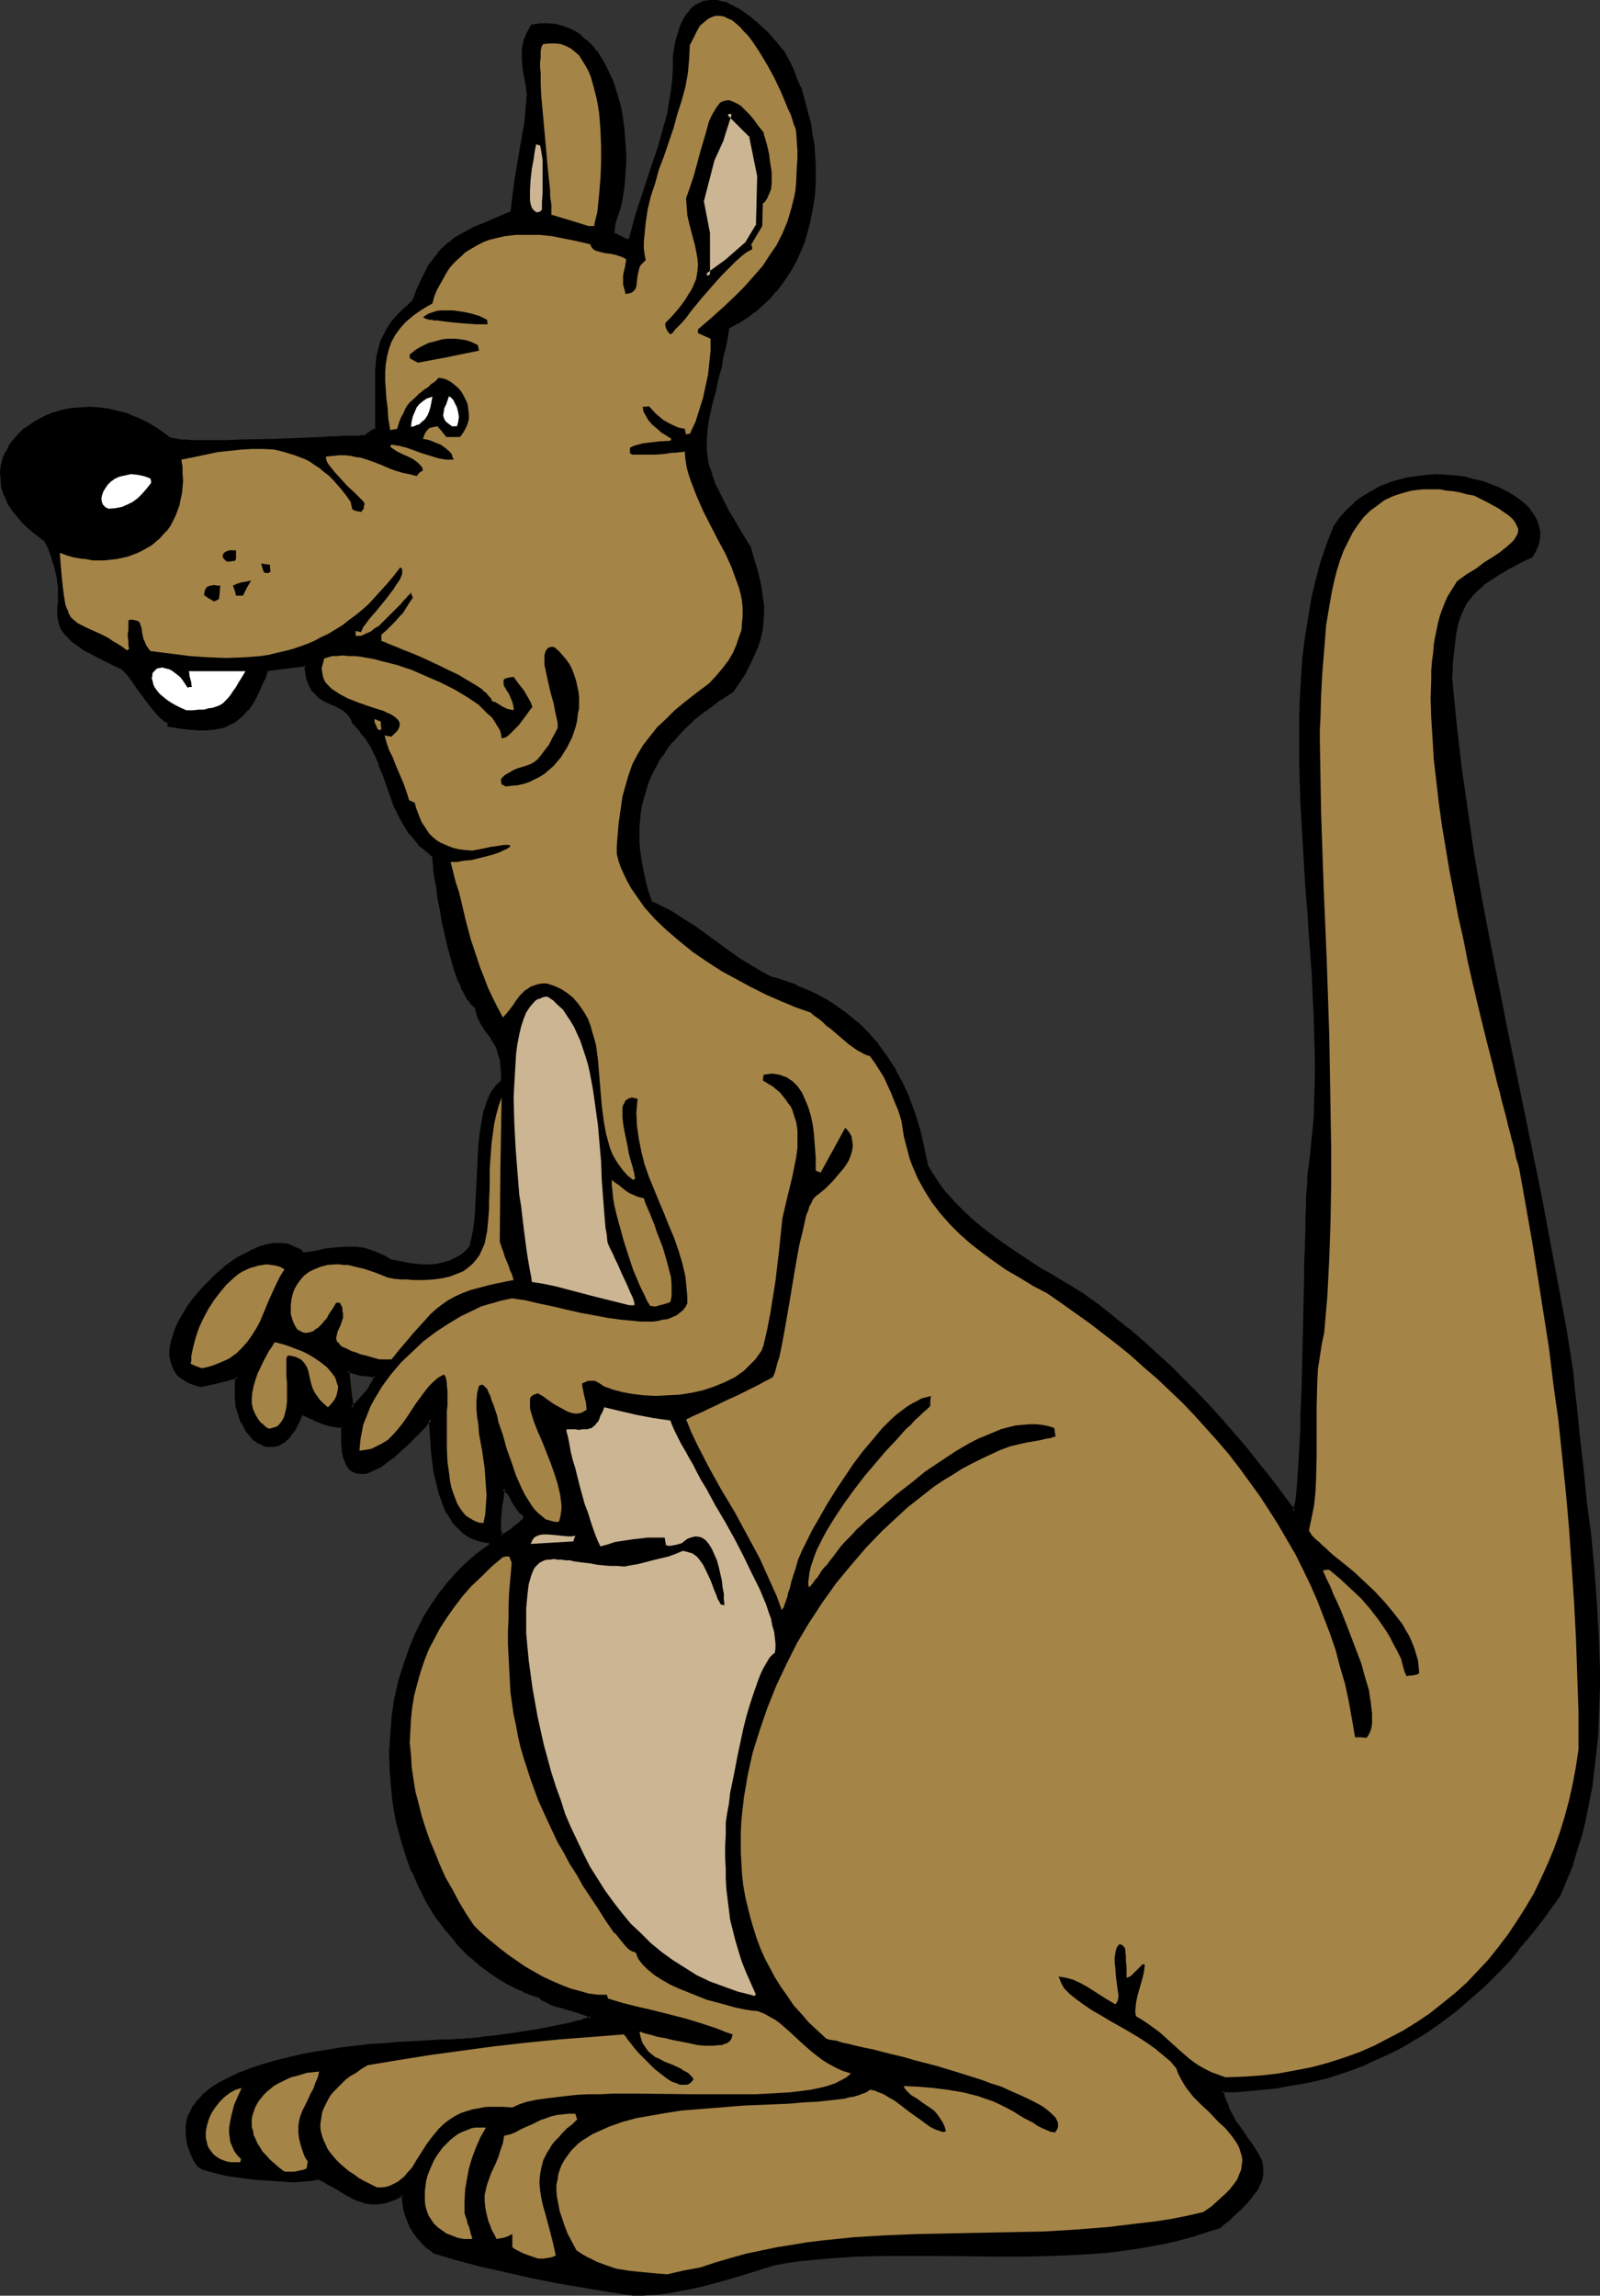 <?xml version="1.0" encoding="UTF-8" standalone="no"?>
<svg
   version="1.0"
   width="108.688mm"
   height="155.882mm"
   id="svg39"
   sodipodi:docname="Kangaroo 8.wmf"
   xmlns:inkscape="http://www.inkscape.org/namespaces/inkscape"
   xmlns:sodipodi="http://sodipodi.sourceforge.net/DTD/sodipodi-0.dtd"
   xmlns="http://www.w3.org/2000/svg"
   xmlns:svg="http://www.w3.org/2000/svg">
  <rect width="100%" height="100%" fill="#333333" stroke="none"/>
  <sodipodi:namedview
     id="namedview39"
     pagecolor="#ffffff"
     bordercolor="#000000"
     borderopacity="0.25"
     inkscape:showpageshadow="2"
     inkscape:pageopacity="0.0"
     inkscape:pagecheckerboard="0"
     inkscape:deskcolor="#d1d1d1"
     inkscape:document-units="mm" />
  <defs
     id="defs1">
    <pattern
       id="WMFhbasepattern"
       patternUnits="userSpaceOnUse"
       width="6"
       height="6"
       x="0"
       y="0" />
  </defs>
  <path
     style="fill:#000000;fill-opacity:1;fill-rule:evenodd;stroke:none"
     d="m 90.335,361.318 0.808,-0.808 0.97,-0.97 1.939,-2.101 0.808,-1.131 0.808,-1.131 0.485,-1.131 0.323,-0.97 -1.939,-0.162 -1.939,-0.323 -1.778,-0.323 -1.454,-0.485 0.485,4.686 z m 72.235,227.52 -6.464,-1.131 -6.464,-0.97 -6.626,-1.293 -6.626,-1.293 -6.464,-1.293 -6.302,-1.616 -6.141,-1.616 -5.979,-1.616 -0.97,-0.808 -0.97,-0.808 -0.808,-0.808 -0.808,-0.808 -1.454,-1.778 -0.97,-1.939 -0.97,-1.939 -0.485,-1.939 -0.323,-1.939 -0.323,-2.101 -1.778,0.97 -1.778,0.646 -1.616,0.323 -1.454,0.162 h -1.454 l -1.293,-0.162 -1.293,-0.323 -1.131,-0.485 -1.293,-0.485 -1.131,-0.646 -2.262,-1.454 -1.293,-0.646 -1.293,-0.808 -1.293,-0.646 -1.454,-0.646 -0.323,0.162 -0.646,0.162 h -0.646 l -0.808,0.162 -1.778,0.162 h -2.101 -2.262 l -2.262,-0.162 -5.01,-0.485 -2.586,-0.162 -2.424,-0.323 -2.424,-0.485 -1.939,-0.323 -1.939,-0.485 -1.616,-0.485 -0.646,-0.323 -0.485,-0.162 -0.485,-0.323 -0.323,-0.323 -0.808,-1.293 -0.646,-1.454 -0.646,-1.293 -0.323,-1.293 -0.323,-1.131 -0.162,-1.293 v -1.131 l 0.162,-1.131 0.162,-1.131 0.323,-1.131 0.323,-0.97 0.485,-0.97 0.646,-0.97 0.646,-0.808 0.808,-0.97 0.808,-0.808 0.97,-0.808 0.97,-0.808 2.101,-1.454 2.586,-1.293 2.747,-1.293 2.747,-0.97 3.232,-1.131 3.232,-0.97 3.394,-0.808 3.394,-0.646 3.555,-0.646 6.949,-1.131 6.949,-0.808 3.394,-0.323 3.232,-0.323 3.232,-0.162 2.909,-0.162 2.747,-0.162 2.424,-0.162 h 2.262 2.101 l 1.616,-0.162 h 0.646 0.646 0.323 l 0.646,-0.162 h 0.646 l 0.646,-0.162 0.808,-0.162 h 0.97 l 2.101,-0.323 2.262,-0.323 2.586,-0.323 5.171,-0.808 2.747,-0.485 2.586,-0.323 2.424,-0.485 2.101,-0.485 1.939,-0.485 0.808,-0.323 0.808,-0.162 0.646,-0.323 0.485,-0.162 0.323,-0.162 0.323,-0.323 -0.646,-0.323 -0.808,-0.323 -1.778,-0.646 -1.939,-0.646 -2.101,-0.485 -1.778,-0.646 -1.778,-0.646 -0.646,-0.323 -0.646,-0.323 -0.646,-0.485 -0.323,-0.323 -2.101,-0.808 -2.101,-0.808 -1.939,-0.808 -1.939,-1.131 -1.939,-0.97 -1.778,-1.293 -1.616,-1.131 -1.778,-1.293 -1.616,-1.454 -1.616,-1.293 -2.909,-3.07 -2.747,-3.232 -2.586,-3.555 -2.262,-3.717 -1.939,-3.717 -1.778,-4.04 -1.616,-4.04 -1.293,-4.363 -0.97,-4.201 -0.808,-4.363 -0.646,-4.525 -0.323,-4.525 v -4.525 l 0.162,-4.363 0.485,-4.525 0.646,-4.363 0.97,-4.363 1.131,-4.363 1.454,-4.04 1.616,-4.04 2.101,-3.878 2.101,-3.717 2.586,-3.555 1.293,-1.616 1.293,-1.616 1.454,-1.616 1.616,-1.454 1.616,-1.454 1.616,-1.454 1.616,-1.293 1.939,-1.293 -0.162,-0.808 -1.454,-0.162 -1.131,-0.323 -1.131,-0.323 -1.131,-0.485 -0.97,-0.646 -0.97,-0.646 -0.808,-0.646 -0.808,-0.808 -0.808,-0.97 -0.646,-0.97 -1.293,-1.939 -0.97,-2.262 -0.808,-2.424 -0.646,-2.424 -0.485,-2.585 -0.323,-2.585 -0.323,-2.585 -0.162,-2.424 -0.323,-2.262 v -2.101 l -0.162,-1.939 -0.162,0.162 -0.162,0.162 -0.485,0.485 -0.485,0.485 -0.485,0.646 -0.646,0.646 -0.808,0.808 -0.808,0.808 -1.778,1.778 -1.939,1.939 -2.101,1.778 -2.101,1.616 -1.131,0.646 -1.131,0.646 -0.97,0.485 -0.97,0.323 -0.97,0.162 -0.97,0.162 -0.808,-0.162 -0.808,-0.323 -0.646,-0.485 -0.646,-0.808 -0.646,-0.97 -0.323,-1.293 -0.323,-1.454 -0.162,-0.97 -0.162,-0.97 v -0.97 -2.262 -1.293 H 86.295 l -1.616,-0.485 -1.616,-0.485 -1.616,-0.646 -0.808,-0.323 -0.646,-0.323 -1.293,-0.485 -0.485,-0.162 -0.323,-0.162 -0.323,-0.162 h -0.162 l -0.646,1.616 -0.646,1.293 -0.646,1.131 -0.808,1.131 -0.646,0.808 -0.808,0.808 -0.808,0.485 -0.808,0.485 -0.646,0.323 -0.808,0.162 h -0.808 -0.808 l -0.646,-0.323 -0.808,-0.323 -0.646,-0.323 -0.808,-0.485 -0.646,-0.646 -0.646,-0.646 -0.646,-0.808 -0.485,-0.808 -0.97,-1.778 -0.808,-2.101 -0.485,-2.101 -0.323,-2.424 v -2.424 l 0.162,-1.293 0.162,-1.131 h -0.646 l -0.808,0.323 -1.131,0.162 -1.131,0.323 -1.293,0.485 -1.454,0.323 -2.909,0.485 -0.97,-0.162 -0.97,-0.323 -0.97,-0.323 -0.808,-0.485 -0.646,-0.485 -0.646,-0.485 -0.646,-0.485 -0.485,-0.646 -0.808,-1.293 -0.485,-1.293 -0.162,-1.616 v -1.616 l 0.162,-1.616 0.485,-1.778 0.646,-1.778 0.97,-1.778 0.97,-1.939 1.131,-1.778 1.293,-1.778 1.454,-1.778 1.454,-1.778 1.616,-1.778 1.778,-1.454 1.778,-1.616 1.778,-1.293 1.778,-1.293 1.939,-0.97 1.778,-0.97 1.939,-0.646 1.778,-0.485 1.778,-0.323 h 1.616 l 1.616,0.162 1.454,0.485 1.454,0.646 0.646,0.485 0.646,0.646 2.909,-0.485 2.747,-0.485 2.586,-0.485 2.586,-0.162 h 1.293 l 1.454,0.162 1.293,0.162 1.454,0.323 1.293,0.323 1.616,0.646 1.454,0.808 1.616,0.808 2.424,0.646 2.747,0.323 2.747,0.323 h 2.909 l 1.293,-0.162 1.293,-0.162 1.454,-0.323 1.131,-0.485 1.293,-0.808 1.131,-0.646 1.293,-0.97 0.97,-1.293 0.323,-0.97 0.323,-1.293 0.485,-2.424 0.162,-2.747 0.323,-2.909 0.162,-3.07 0.162,-3.07 0.162,-6.464 0.323,-3.07 0.323,-3.07 0.323,-2.909 0.646,-2.585 0.323,-1.293 0.485,-1.131 0.485,-1.131 0.323,-1.131 0.646,-0.808 0.646,-0.97 0.808,-0.646 0.646,-0.646 v -2.262 l -0.162,-1.778 -0.162,-1.778 -0.323,-1.454 -0.485,-1.293 -0.485,-0.97 -0.485,-1.131 -0.646,-0.808 -1.293,-1.778 -1.131,-1.616 -0.485,-0.97 -0.485,-0.97 -0.323,-1.131 -0.323,-1.293 -0.485,-0.485 -0.646,-0.646 -0.485,-0.646 -0.646,-0.97 -0.485,-0.808 -0.485,-1.131 -0.485,-1.131 -0.646,-1.131 -0.808,-2.747 -0.97,-2.909 -0.808,-2.909 -1.293,-6.302 -0.646,-3.07 -0.485,-2.909 -0.485,-2.909 -0.323,-2.585 -0.162,-1.131 -0.162,-1.131 -0.162,-0.97 -0.162,-0.97 v -0.808 -0.485 l -1.293,-0.97 -0.97,-0.97 -1.131,-0.808 -0.808,-0.97 -1.616,-2.101 -1.454,-1.939 -1.293,-2.262 -0.97,-2.101 -1.778,-4.525 -1.616,-4.525 -0.808,-2.262 -0.97,-2.262 -1.131,-2.262 -1.293,-2.101 -1.616,-2.101 -1.778,-1.939 -0.485,-1.131 -0.646,-0.97 -0.646,-0.808 -0.97,-0.646 -1.778,-0.97 -2.262,-0.97 -0.97,-0.646 -0.97,-0.646 -0.808,-0.808 -0.97,-0.97 -0.646,-1.131 -0.485,-1.454 -0.323,-0.808 -0.162,-0.808 -0.162,-1.131 v -0.97 l -5.01,0.646 -5.01,0.646 -0.97,2.424 -0.97,2.262 -0.97,2.101 -1.131,1.778 -0.97,1.454 -1.293,1.293 -1.131,1.131 -1.454,0.97 -1.454,0.646 -1.616,0.485 -1.778,0.485 h -1.939 -1.939 -2.262 l -2.586,-0.323 -2.586,-0.485 v -0.97 l -0.646,-0.162 -0.646,-0.323 -0.646,-0.646 -0.808,-0.646 -0.646,-0.97 -0.97,-0.97 -1.616,-2.262 -0.808,-1.131 -0.808,-1.131 -0.97,-1.131 -0.646,-1.131 -0.808,-0.97 -0.646,-0.808 -0.646,-0.808 -0.485,-0.485 -2.424,-1.131 -2.262,-1.131 -1.939,-0.97 -1.778,-0.97 -1.454,-0.808 -1.293,-0.97 -1.293,-0.808 -0.97,-0.646 -0.808,-0.808 -0.646,-0.808 -0.485,-0.646 -0.485,-0.808 -0.162,-0.808 -0.323,-0.646 -0.162,-1.616 v -2.424 -0.808 -2.101 -2.101 -1.131 l -0.162,-1.293 -0.323,-1.454 -0.323,-1.293 -0.485,-1.616 -0.646,-1.616 -0.646,-1.778 -0.808,-1.778 -1.454,-0.97 -1.293,-0.97 -0.97,-0.97 -1.131,-0.97 -0.97,-0.808 -0.97,-0.97 -1.454,-1.939 -1.293,-1.939 -0.808,-2.101 -0.646,-1.778 -0.323,-1.939 v -1.939 l 0.162,-1.778 0.485,-1.778 0.646,-1.616 0.808,-1.616 1.131,-1.616 1.293,-1.454 1.454,-1.293 1.616,-1.131 1.778,-1.131 1.939,-0.808 1.939,-0.808 2.262,-0.646 2.262,-0.485 2.262,-0.323 h 2.424 2.424 l 2.424,0.323 2.586,0.646 2.586,0.808 2.586,0.97 2.586,1.293 2.586,1.616 2.424,1.778 0.323,0.323 0.485,0.162 0.646,0.162 h 0.97 l 0.97,0.162 1.293,0.162 h 1.293 l 1.616,0.162 h 7.11 l 4.04,-0.162 8.565,-0.323 4.202,-0.162 4.202,-0.162 3.878,-0.162 1.778,-0.162 h 1.778 1.616 l 1.454,-0.162 h 1.454 1.131 0.97 0.97 l 0.485,-0.485 0.323,-0.323 0.646,-0.485 0.646,-0.323 0.323,-0.162 0.485,-0.323 v -2.909 l -0.162,-2.747 v -2.424 -6.787 l 0.162,-1.939 0.323,-1.778 0.323,-1.939 0.485,-1.778 0.808,-1.616 0.97,-1.778 1.131,-1.616 1.454,-1.778 1.778,-1.616 0.97,-0.97 0.97,-0.808 0.646,-1.454 0.485,-1.454 1.131,-2.424 1.131,-2.262 1.131,-1.778 1.131,-1.778 1.131,-1.454 1.293,-1.293 1.293,-1.131 1.454,-1.131 1.454,-0.97 1.778,-0.97 1.939,-0.97 1.939,-0.808 2.262,-0.97 2.586,-1.131 2.747,-1.131 0.323,-4.04 0.646,-3.878 1.293,-7.595 0.646,-3.717 0.485,-3.717 0.485,-3.717 0.323,-3.555 -0.485,-2.585 -0.323,-2.262 -0.323,-2.262 -0.323,-2.101 0.162,-2.101 0.323,-2.101 0.323,-0.97 0.485,-1.131 0.485,-0.97 0.646,-1.131 2.101,-0.162 h 1.939 l 1.778,0.162 1.778,0.323 1.778,0.646 1.454,0.808 1.454,1.131 1.454,1.131 1.293,1.293 1.131,1.454 1.131,1.454 0.97,1.778 0.97,1.778 0.808,1.778 0.808,2.101 0.646,2.101 0.485,1.939 0.485,2.262 0.808,4.363 0.323,4.363 0.162,2.262 v 2.262 l -0.162,2.101 -0.162,2.262 -0.323,1.939 -0.162,1.939 -0.485,1.939 -0.485,1.778 -0.485,1.778 -0.646,1.616 v 1.293 l -0.162,1.454 0.162,0.162 0.485,0.323 0.97,0.323 1.131,0.485 0.485,0.323 0.162,0.323 1.131,-0.485 0.808,-3.07 0.808,-2.909 1.778,-5.979 2.101,-5.817 1.778,-5.817 1.778,-5.656 0.646,-2.909 0.646,-2.909 0.485,-3.07 0.323,-2.909 0.162,-2.909 -0.162,-3.07 0.323,-1.939 0.485,-1.778 0.323,-1.778 0.485,-1.454 0.646,-1.293 0.485,-1.131 0.646,-1.131 0.646,-0.808 0.808,-0.808 0.808,-0.646 0.808,-0.485 0.808,-0.323 0.808,-0.323 0.97,-0.162 h 0.97 l 0.97,0.162 0.97,0.162 1.131,0.323 0.97,0.323 0.97,0.485 1.131,0.646 1.131,0.646 2.101,1.616 2.262,1.939 2.262,2.101 2.101,2.424 2.101,2.585 1.131,2.101 1.131,2.101 0.808,2.262 0.97,2.262 0.808,2.424 0.646,2.262 0.646,2.424 0.485,2.585 0.485,2.424 0.323,2.585 0.323,2.424 v 2.585 l 0.162,2.585 -0.162,2.424 -0.162,2.424 -0.323,2.585 -0.323,2.424 -0.485,2.424 -0.646,2.424 -0.808,2.424 -0.808,2.262 -0.97,2.101 -1.293,2.262 -1.131,2.101 -1.454,2.101 -1.454,1.778 -1.778,1.939 -1.778,1.778 -1.939,1.616 -2.101,1.454 -2.262,1.454 -2.262,1.293 -0.646,2.747 -0.485,2.585 -0.485,2.424 -0.485,2.262 -0.485,2.101 -0.485,1.939 -0.485,1.939 -0.485,1.778 -0.323,1.616 -0.323,1.616 -0.646,2.909 -0.485,2.585 -0.162,2.585 v 2.585 l 0.162,1.293 0.323,1.293 0.323,1.454 0.323,1.293 0.485,1.454 0.646,1.616 0.808,1.616 0.808,1.778 0.97,1.778 0.97,2.101 1.293,1.939 1.293,2.262 1.454,2.424 1.616,2.585 0.808,2.909 0.808,2.585 0.485,2.424 0.646,2.424 0.323,2.262 0.162,2.101 0.162,2.101 -0.162,2.101 -0.323,2.101 -0.323,1.939 -0.646,2.101 -0.97,2.101 -0.97,2.262 -1.293,2.262 -1.454,2.424 -1.616,2.747 -3.717,2.262 -3.555,2.585 -3.07,2.424 -1.454,1.454 -1.454,1.293 -1.293,1.454 -1.293,1.454 -1.131,1.454 -1.131,1.454 -0.97,1.616 -0.808,1.616 -0.808,1.454 -0.808,1.778 -0.646,1.616 -0.646,1.778 -0.485,1.778 -0.323,1.778 -0.323,1.778 -0.323,1.939 v 1.939 l -0.162,1.939 0.162,1.939 0.162,2.101 0.162,2.101 0.323,2.101 0.485,2.101 0.485,2.262 0.646,2.262 0.808,2.424 1.778,0.808 1.939,0.97 1.939,1.131 1.939,1.131 3.717,2.424 7.757,5.656 3.878,2.747 4.202,2.424 1.939,1.131 2.101,1.131 2.101,0.646 4.202,1.454 1.939,0.808 1.939,0.808 1.778,0.97 1.939,0.97 1.616,1.131 3.232,2.262 3.07,2.424 2.747,2.747 2.586,2.909 2.262,3.07 2.101,3.393 1.939,3.555 1.616,3.717 1.293,3.878 1.293,4.04 1.131,4.363 0.808,4.525 1.454,2.585 1.616,2.585 1.939,2.424 2.101,2.424 2.424,2.262 2.424,2.424 2.747,2.101 2.747,2.101 2.747,2.101 3.07,2.101 5.818,3.717 2.909,1.778 2.747,1.616 2.909,1.616 2.586,1.616 4.04,3.07 3.878,2.909 3.717,3.07 3.555,3.07 3.555,3.232 3.555,3.232 3.394,3.232 3.232,3.232 3.232,3.555 3.232,3.393 3.07,3.717 3.232,3.555 3.07,3.878 3.07,4.04 3.232,4.201 3.07,4.201 0.162,-0.162 0.162,-0.323 0.162,-0.323 0.162,-0.485 0.162,-1.131 0.162,-1.454 0.323,-1.778 0.162,-2.101 0.162,-2.424 0.162,-2.424 v -2.909 l 0.323,-2.909 v -3.07 l 0.162,-3.232 0.162,-3.393 v -3.555 l 0.162,-7.11 0.323,-7.272 v -7.272 l 0.162,-7.11 0.162,-3.393 v -3.232 l 0.162,-3.07 v -2.909 l 0.162,-2.747 v -2.585 l 0.162,-2.262 v -2.101 l 0.162,-1.778 0.162,-1.454 0.646,-4.848 0.485,-5.009 0.323,-5.009 0.162,-5.171 0.162,-5.171 v -5.171 -5.333 l -0.162,-5.333 -0.646,-10.827 -0.646,-10.988 -0.485,-5.332 -0.323,-5.494 -0.646,-10.988 -0.646,-10.988 -0.485,-10.827 v -5.494 -5.332 l 0.323,-5.171 0.162,-5.333 0.485,-5.009 0.485,-5.171 0.808,-5.009 0.97,-4.848 1.131,-5.009 1.293,-4.686 1.616,-4.686 1.616,-4.525 1.616,-2.101 1.778,-2.101 1.939,-1.778 1.939,-1.454 2.262,-1.293 2.101,-1.131 2.424,-0.97 2.262,-0.808 2.424,-0.485 2.424,-0.485 2.586,-0.162 2.424,-0.162 2.424,0.162 2.424,0.162 2.262,0.323 2.424,0.485 2.101,0.646 2.101,0.646 2.101,0.808 1.778,0.97 1.778,0.97 1.616,1.131 1.293,1.131 1.293,1.293 0.97,1.293 0.646,1.454 0.646,1.454 0.323,1.454 v 1.454 l -0.485,1.616 -0.485,1.454 -0.97,1.616 -1.616,0.808 -1.616,0.808 -1.454,0.808 -1.293,0.646 -2.586,1.454 -2.101,1.454 -1.939,1.293 -1.616,1.454 -1.454,1.454 -1.131,1.616 -0.808,1.616 -0.97,1.778 -0.485,2.101 -0.485,2.262 -0.485,2.424 -0.323,2.747 v 1.616 l -0.162,1.616 v 1.616 l -0.162,1.778 0.97,11.311 1.454,11.311 1.454,11.311 1.778,11.15 1.778,11.15 2.101,11.15 4.363,21.976 4.525,22.138 4.525,22.138 2.262,11.15 2.101,11.15 1.939,11.311 1.778,11.473 0.485,3.878 0.323,4.04 0.808,8.08 0.485,4.201 0.485,4.04 0.97,8.564 0.97,8.403 0.808,8.726 0.646,8.564 0.646,8.726 0.162,8.564 v 4.363 4.201 l -0.162,4.363 -0.323,4.201 -0.323,4.201 -0.485,4.201 -0.646,4.201 -0.646,4.201 -0.97,4.04 -0.97,4.04 -1.131,4.04 -1.293,3.878 -1.454,3.878 -1.616,3.878 -2.101,3.07 -2.101,2.747 -2.101,2.747 -2.101,2.747 -2.101,2.585 -2.262,2.585 -2.262,2.424 -2.262,2.262 -2.262,2.262 -2.424,2.262 -2.424,2.101 -2.424,1.939 -2.424,1.939 -2.424,1.778 -2.747,1.778 -2.586,1.616 -2.586,1.454 -2.747,1.616 -2.747,1.293 -2.909,1.293 -2.747,1.131 -2.909,1.131 -3.07,0.97 -3.07,0.97 -3.07,0.808 -3.232,0.646 -3.232,0.646 -3.394,0.485 -3.232,0.485 -3.555,0.323 -3.555,0.162 -3.555,0.162 0.485,1.454 0.485,1.454 0.485,1.293 0.646,1.293 1.293,2.424 1.454,2.101 1.293,1.939 0.646,0.808 0.646,0.97 1.131,1.616 0.97,1.778 0.323,0.808 0.162,0.808 0.323,0.808 v 0.97 0.808 l -0.323,0.97 -0.162,0.97 -0.485,0.97 -0.646,1.131 -0.808,1.131 -0.97,1.131 -1.131,1.293 -1.293,1.454 -1.616,1.293 -1.616,1.616 -1.939,1.616 -3.555,1.131 -3.555,1.131 -3.555,0.97 -3.555,0.808 -3.555,0.646 -3.717,0.485 -3.555,0.646 -3.555,0.323 -7.11,0.646 -7.272,0.323 -7.272,0.162 h -7.11 l -14.382,-0.162 -7.272,-0.162 h -7.11 l -7.11,0.323 -7.11,0.323 -6.949,0.808 -3.555,0.485 -3.555,0.485 -4.848,1.454 -4.525,1.454 -4.363,1.293 -4.363,1.293 -4.363,0.97 -4.363,0.808 -2.262,0.162 -2.262,0.162 -2.262,0.162 z m -33.774,-194.394 0.808,-0.646 0.808,-0.485 1.131,-0.808 0.646,-0.485 0.646,-0.485 0.808,-0.808 0.485,-0.485 0.485,-0.323 v -0.97 l -0.97,-0.97 -0.808,-0.97 -0.646,-1.131 -0.646,-0.97 -0.485,-0.97 -0.485,-0.808 -0.646,-0.646 -0.646,-0.485 -0.162,0.485 v 0.646 l -0.323,1.454 -0.162,1.778 -0.323,1.939 -0.162,1.778 v 1.778 l 0.162,0.808 v 0.646 l 0.162,0.646 z"
     id="path1" />
  <path
     style="fill:#000000;fill-opacity:1;fill-rule:evenodd;stroke:none"
     d="m 90.011,362.126 1.454,-1.293 0.97,-0.97 1.939,-2.101 v 0 l 0.808,-1.293 0.808,-1.131 v 0 l 0.485,-1.131 0.485,-1.454 -2.424,-0.323 -1.939,-0.162 h 0.162 l -1.778,-0.485 -2.101,-0.646 0.485,5.333 0.646,5.656 0.808,-0.808 -0.646,-4.848 -0.485,-4.848 -0.485,0.485 1.616,0.485 1.616,0.485 h 0.162 l 1.778,0.162 1.939,0.323 -0.323,-0.485 -0.323,0.97 0.162,-0.162 -0.646,1.131 v -0.162 l -0.646,1.293 -0.808,1.131 v -0.162 l -1.939,2.262 -0.808,0.808 -0.97,0.808 0.808,0.323 z"
     id="path2" />
  <path
     style="fill:#000000;fill-opacity:1;fill-rule:evenodd;stroke:none"
     d="m 162.57,588.353 h 0.162 l -6.626,-0.97 -6.464,-1.131 -6.626,-1.131 -6.464,-1.293 -6.464,-1.454 v 0 l -6.302,-1.454 -6.141,-1.616 -5.979,-1.778 h 0.162 l -1.131,-0.646 v 0 l -0.97,-0.808 h 0.162 l -0.97,-0.808 -0.808,-0.808 h 0.162 l -1.454,-1.778 -0.97,-1.778 v 0 l -0.808,-1.939 v 0 l -0.646,-1.939 v 0.162 l -0.323,-2.101 -0.323,-2.424 -2.262,0.97 v 0 l -1.778,0.646 -1.616,0.485 h 0.162 l -1.454,0.162 v 0 h -1.454 0.162 l -1.454,-0.162 h 0.162 l -1.293,-0.485 -1.293,-0.323 h 0.162 l -1.131,-0.485 -1.293,-0.646 v 0 l -2.262,-1.454 -1.131,-0.646 h -0.162 l -1.293,-0.808 -1.293,-0.646 -1.616,-0.808 -0.485,0.162 v 0 l -0.485,0.162 -0.808,0.162 h -0.646 v 0 l -1.778,0.162 -2.101,0.162 -2.262,-0.162 -2.262,-0.162 v 0 l -5.01,-0.323 -2.586,-0.323 -2.424,-0.323 -2.262,-0.323 v 0 l -2.101,-0.485 -1.939,-0.485 -1.454,-0.485 -0.646,-0.162 v 0 l -0.97,-0.485 v 0 l -0.323,-0.162 h 0.162 l -0.808,-1.454 v 0.162 l -0.646,-1.454 v 0 l -0.485,-1.293 v 0 l -0.485,-1.293 v 0.162 l -0.162,-1.293 -0.162,-1.131 v 0 -1.131 0 -1.131 l 0.162,-1.131 v 0.162 l 0.323,-1.131 v 0.162 l 0.323,-1.131 0.485,-0.97 v 0.162 l 0.646,-0.97 h -0.162 l 0.808,-0.97 v 0.162 l 0.646,-0.97 0.97,-0.808 0.808,-0.808 v 0 l 0.97,-0.646 2.262,-1.616 h -0.162 l 2.586,-1.293 2.747,-1.293 -0.162,0.162 2.909,-1.131 3.07,-0.97 3.394,-0.97 3.232,-0.808 3.394,-0.808 v 0 l 3.555,-0.646 7.11,-1.131 6.949,-0.808 3.394,-0.162 3.232,-0.323 h -0.162 l 3.232,-0.162 2.909,-0.162 2.747,-0.162 2.424,-0.162 h 2.262 l 2.101,-0.162 h 1.616 v 0 h 0.646 v 0 h 0.646 l 0.485,-0.162 h 0.485 l 0.646,-0.162 h 0.808 l 0.808,-0.162 0.808,-0.162 2.101,-0.162 2.262,-0.323 2.586,-0.323 5.333,-0.808 2.586,-0.485 2.586,-0.485 2.424,-0.485 v 0 l 2.262,-0.485 1.939,-0.485 0.808,-0.162 0.646,-0.323 0.646,-0.162 h 0.162 l 0.485,-0.323 0.485,-0.162 0.808,-0.646 -1.293,-0.646 v 0 l -0.808,-0.323 v -0.162 l -1.778,-0.646 -4.04,-1.131 -1.939,-0.485 -1.616,-0.646 v 0 l -0.646,-0.323 -0.646,-0.323 v 0 l -0.485,-0.485 v 0.162 l -0.485,-0.485 -2.101,-0.808 v 0 l -2.101,-0.808 v 0 l -1.939,-0.97 -1.939,-0.97 -1.939,-1.131 h 0.162 l -1.778,-1.131 -1.778,-1.131 -1.778,-1.293 h 0.162 l -1.616,-1.293 -1.616,-1.454 -3.07,-3.07 v 0 l -2.747,-3.232 h 0.162 l -2.586,-3.393 -2.262,-3.717 v 0 l -1.939,-3.717 -1.778,-4.04 v 0 l -1.454,-4.04 -1.293,-4.363 -1.131,-4.201 v 0 l -0.808,-4.363 -0.485,-4.363 v 0 l -0.323,-4.525 v -4.525 l 0.162,-4.363 v 0 l 0.323,-4.525 0.646,-4.363 0.97,-4.363 v 0.162 l 1.293,-4.363 1.454,-4.201 -0.162,0.162 1.778,-4.04 1.939,-3.878 v 0 l 2.101,-3.717 2.586,-3.393 h -0.162 l 1.454,-1.778 v 0.162 l 1.293,-1.616 1.454,-1.616 1.454,-1.454 1.778,-1.454 1.616,-1.454 h -0.162 l 1.778,-1.131 1.939,-1.454 -0.323,-1.454 -1.454,-0.323 v 0 l -1.293,-0.323 -1.131,-0.323 0.162,0.162 -1.131,-0.485 v 0 l -0.97,-0.646 -0.97,-0.646 0.162,0.162 -0.97,-0.808 -0.808,-0.808 -0.646,-0.808 v 0 l -0.646,-0.97 v 0 l -1.131,-1.939 -1.131,-2.262 h 0.162 l -0.808,-2.424 -0.646,-2.424 v 0 l -0.646,-2.424 h -0.808 l 0.646,2.585 v 0 l 0.646,2.585 0.808,2.262 v 0.162 l 0.97,2.262 1.293,1.939 v 0.162 l 0.646,0.97 v 0 l 0.808,0.808 0.808,0.808 0.808,0.808 0.162,0.162 0.808,0.485 0.97,0.646 h 0.162 l 1.131,0.485 v 0 l 1.131,0.323 1.293,0.323 v 0 l 1.293,0.162 -0.323,-0.323 0.162,0.97 0.162,-0.485 -1.778,1.293 -1.778,1.293 v 0 l -1.616,1.454 -1.616,1.454 -1.454,1.454 -1.454,1.616 -1.454,1.616 v 0 l -1.293,1.778 h -0.162 l -2.424,3.555 -2.262,3.555 v 0.162 l -1.939,3.878 -1.616,4.04 v 0 l -1.454,4.201 -1.293,4.201 v 0.162 l -0.97,4.201 -0.646,4.525 -0.323,4.363 v 0.162 l -0.323,4.363 0.162,4.525 0.323,4.525 v 0 l 0.485,4.525 0.808,4.363 v 0 l 1.131,4.363 1.293,4.201 1.454,4.201 h 0.162 l 1.778,4.04 1.939,3.878 v 0 l 2.262,3.717 2.586,3.393 v 0 l 2.747,3.232 v 0.162 l 2.909,3.07 1.616,1.293 1.616,1.454 v 0 l 1.778,1.293 1.778,1.293 1.778,1.131 v 0 l 1.939,1.131 1.939,0.97 1.939,0.808 v 0.162 l 2.101,0.808 v 0 l 2.101,0.646 h -0.162 l 0.485,0.323 v 0.162 l 0.485,0.323 h 0.162 l 0.646,0.323 0.646,0.323 0.162,0.162 1.616,0.646 1.939,0.485 3.878,1.131 1.778,0.646 v 0 l 0.808,0.323 v 0 l 0.646,0.485 v -0.646 l -0.323,0.162 v 0 l -0.323,0.162 -0.485,0.162 v 0 l -0.646,0.162 -0.646,0.323 -0.97,0.162 -1.778,0.485 -2.262,0.485 v 0 l -2.424,0.485 -2.424,0.485 -2.747,0.485 -5.333,0.808 -2.424,0.323 -2.424,0.323 -1.939,0.162 -0.97,0.162 -0.808,0.162 h -0.808 l -0.646,0.162 h -0.485 -0.323 v 0 h -0.646 v 0 l -0.808,0.162 h 0.162 -1.616 l -2.101,0.162 h -2.262 l -2.424,0.162 -2.747,0.162 -2.909,0.162 -3.232,0.162 v 0 l -3.232,0.323 -3.394,0.162 -6.949,0.808 -7.11,1.131 -3.555,0.646 v 0 l -3.394,0.808 -3.394,0.808 -3.232,0.97 -3.07,0.97 -2.909,1.131 h -0.162 l -2.586,1.293 -2.586,1.293 v 0 l -2.262,1.454 -0.97,0.808 v 0 l -0.97,0.808 -0.808,0.97 -0.808,0.808 v 0 l -0.646,0.97 h -0.162 l -0.485,0.97 v 0 l -0.485,0.97 -0.485,0.97 v 0.162 l -0.323,0.97 v 0.162 l -0.162,0.97 v 1.293 0 1.131 0 l 0.162,1.293 0.162,1.131 v 0.162 l 0.485,1.293 v 0 l 0.485,1.293 v 0 l 0.646,1.454 v 0 l 0.97,1.454 0.323,0.323 1.131,0.646 v 0 l 0.646,0.162 1.616,0.485 1.939,0.485 2.101,0.485 v 0 l 2.262,0.323 2.424,0.323 2.586,0.323 5.01,0.323 h 0.162 l 2.262,0.162 2.262,0.162 2.101,-0.162 1.778,-0.162 v 0 h 0.808 l 0.646,-0.162 0.646,-0.162 v 0 l 0.485,-0.162 h -0.323 l 1.454,0.646 1.293,0.808 1.293,0.646 v 0 l 1.131,0.646 2.262,1.454 h 0.162 l 1.131,0.646 1.293,0.646 v 0 l 1.131,0.323 1.293,0.485 h 0.162 l 1.293,0.162 v 0 h 1.454 0.162 l 1.293,-0.162 h 0.162 l 1.616,-0.485 1.778,-0.646 v 0 l 1.778,-0.97 -0.485,-0.162 0.162,1.939 0.323,1.939 v 0.162 l 0.646,1.939 v 0 l 0.808,1.939 v 0.162 l 1.131,1.778 1.293,1.778 h 0.162 l 0.808,0.97 0.808,0.808 v 0 l 1.131,0.808 v 0 l 0.97,0.808 5.979,1.778 6.141,1.616 6.464,1.454 v 0 l 6.464,1.454 6.464,1.293 6.626,1.131 6.626,1.131 6.464,0.97 z"
     id="path3" />
  <path
     style="fill:#000000;fill-opacity:1;fill-rule:evenodd;stroke:none"
     d="m 112.151,378.123 -0.323,-2.585 -0.323,-2.585 -0.162,-2.424 -0.162,-2.262 v 0 l -0.162,-2.101 -0.162,-2.424 -0.646,0.323 -0.323,0.323 v 0 l -0.323,0.323 -0.485,0.485 -0.646,0.646 -0.646,0.646 -0.646,0.808 -0.808,0.808 -1.939,1.778 -1.939,1.939 -2.101,1.778 v 0 l -2.101,1.616 -1.131,0.646 h 0.162 l -1.131,0.646 -0.97,0.485 v -0.162 l -0.97,0.485 -0.97,0.162 h 0.162 -0.97 v 0 l -0.808,-0.162 h 0.162 l -0.808,-0.323 v 0.162 l -0.646,-0.485 v 0 l -0.646,-0.808 0.162,0.162 -0.485,-0.97 v 0 l -0.485,-1.293 v 0.162 l -0.323,-1.616 v -0.808 l -0.162,-0.97 v 0 -0.97 -2.262 -1.616 l -1.939,-0.162 v 0 l -1.616,-0.323 -1.778,-0.646 h 0.162 l -1.616,-0.485 -0.808,-0.323 v 0 l -0.646,-0.323 -1.293,-0.485 v -0.162 l -0.485,-0.162 v 0.162 l -0.808,-0.323 h -0.485 l -0.646,1.778 -0.646,1.293 -0.646,1.131 v 0 l -0.808,0.97 v 0 l -0.646,0.97 v -0.162 l -0.808,0.808 0.162,-0.162 -0.808,0.646 -0.808,0.485 v 0 l -0.646,0.162 v 0 l -0.808,0.162 h -0.646 v 0 h -0.646 v 0 l -0.646,-0.162 v 0 l -0.808,-0.323 -0.646,-0.323 v 0 l -0.646,-0.485 v 0 l -0.646,-0.485 -0.646,-0.808 -0.646,-0.646 h 0.162 l -0.646,-0.808 v 0 l -0.97,-1.778 v 0 l -0.646,-1.939 -0.646,-2.262 v 0 l -0.162,-2.262 v 0 -2.424 0 -1.131 l 0.323,-1.778 -1.131,0.162 h -0.162 l -0.808,0.162 -1.131,0.323 -1.131,0.323 -1.293,0.323 -1.454,0.323 h 0.162 l -2.909,0.646 h 0.162 l -0.97,-0.323 -1.131,-0.323 -0.808,-0.323 v 0 l -0.808,-0.323 v 0 l -0.646,-0.485 v 0 L 46.703,352.915 h 0.162 l -0.646,-0.485 -0.485,-0.646 v 0.162 l -0.808,-1.293 0.162,0.162 -0.485,-1.454 v 0 l -0.323,-1.454 v 0 -1.616 0.162 l 0.323,-1.778 v 0.162 l 0.485,-1.778 0.646,-1.778 h -0.162 l 0.97,-1.778 0.97,-1.939 v 0.162 l 1.131,-1.939 1.293,-1.778 v 0 l 1.454,-1.778 v 0 l 1.454,-1.616 1.616,-1.778 1.778,-1.454 1.778,-1.616 -0.162,0.162 1.778,-1.454 1.939,-1.293 h -0.162 l 1.939,-0.97 1.778,-0.97 v 0.162 l 1.778,-0.808 1.939,-0.485 h -0.162 l 1.778,-0.323 v 0 h 1.616 v 0 l 1.616,0.162 h -0.162 l 1.616,0.485 h -0.162 l 1.454,0.808 v 0 l 0.646,0.323 h -0.162 l 0.808,0.646 3.07,-0.323 2.747,-0.646 2.586,-0.323 v 0 l 2.586,-0.162 h 1.293 1.454 -0.162 l 1.454,0.162 h -0.162 l 1.454,0.323 1.454,0.485 -0.162,-0.162 1.616,0.646 1.454,0.808 h -0.162 l 1.616,0.97 2.747,0.485 2.586,0.485 2.909,0.323 h 2.909 l 1.293,-0.162 1.454,-0.323 v 0 l 1.293,-0.323 1.293,-0.485 h 0.162 l 1.131,-0.808 h 0.162 l 1.131,-0.646 v -0.162 l 1.131,-0.97 1.131,-1.131 0.323,-1.293 0.323,-1.131 v 0 l 0.485,-2.585 0.323,-2.585 0.162,-3.07 v 0 l 0.162,-3.07 0.162,-3.07 0.323,-6.464 v 0 l 0.162,-3.07 0.323,-3.07 0.485,-2.909 0.485,-2.585 v 0 l 0.485,-1.293 0.323,-1.131 v 0.162 l 0.485,-1.131 0.485,-1.131 v 0.162 l 0.485,-0.97 0.646,-0.808 v 0 l 0.646,-0.808 0.808,-0.646 0.162,-2.424 -0.162,-1.778 v -0.162 l -0.162,-1.616 v -0.162 l -0.485,-1.293 -0.323,-1.293 -0.162,-0.162 -0.485,-0.97 v -0.162 l -0.485,-0.97 -0.646,-0.97 -1.131,-1.616 -1.293,-1.778 v 0.162 l -0.485,-0.97 -0.646,0.323 0.485,0.97 v 0 l 1.131,1.778 1.293,1.616 0.485,0.97 0.646,0.97 v 0 l 0.485,0.97 v 0 l 0.323,1.293 0.485,1.454 v 0 l 0.162,1.616 v 0 l 0.162,1.778 v 2.262 -0.323 l -0.646,0.646 -0.808,0.646 v 0.162 l -0.646,0.808 -0.646,0.97 v 0 l -0.485,1.131 -0.485,1.131 v 0 l -0.323,1.131 -0.485,1.293 v 0 l -0.485,2.747 -0.485,2.909 -0.323,2.909 -0.162,3.232 v 0 l -0.323,6.464 -0.162,3.07 -0.162,3.07 v 0 l -0.162,2.909 -0.323,2.747 -0.485,2.424 v 0 l -0.323,1.131 -0.162,1.131 v -0.162 l -0.97,1.131 -1.131,0.97 v 0 l -1.131,0.646 v 0 l -1.293,0.646 h 0.162 l -1.293,0.485 -1.293,0.323 v 0 l -1.293,0.323 -1.454,0.162 h 0.162 -2.909 v 0 l -2.747,-0.323 -2.586,-0.485 -2.586,-0.485 h 0.162 l -1.616,-0.97 v 0 l -1.454,-0.646 -1.616,-0.646 v 0 L 94.213,320.435 92.92,320.112 h -0.162 l -1.293,-0.162 v 0 H 90.011 88.719 L 86.133,320.112 v 0 l -2.747,0.323 -2.747,0.646 -2.747,0.323 0.323,0.162 -0.646,-0.485 v -0.162 l -0.646,-0.485 h -0.162 l -1.454,-0.646 -1.454,-0.646 h -0.162 l -1.616,-0.162 h -1.616 -0.162 l -1.778,0.323 v 0 l -1.778,0.485 -1.778,0.808 h -0.162 l -1.778,0.97 -1.939,0.97 v 0 l -1.939,1.293 -1.778,1.293 v 0.162 l -1.778,1.454 -1.616,1.616 -1.616,1.616 -1.616,1.778 v 0 l -1.454,1.778 v 0 l -1.293,1.778 -1.131,1.939 v 0 l -1.131,1.939 -0.808,1.778 v 0 l -0.646,1.939 -0.485,1.616 v 0.162 l -0.323,1.616 v 0 1.616 0.162 l 0.323,1.454 0.485,1.454 0.808,1.454 0.485,0.646 0.646,0.485 v 0 l 0.646,0.485 v 0 l 0.808,0.485 v 0 l 0.808,0.485 v 0 l 0.97,0.323 0.97,0.323 1.131,0.323 2.909,-0.646 h 0.162 l 1.293,-0.323 1.293,-0.323 1.293,-0.323 0.97,-0.323 0.97,-0.162 h -0.162 l 0.808,-0.162 -0.485,-0.485 -0.323,1.293 v 1.293 0 2.424 0 l 0.162,2.424 v 0.162 l 0.646,2.101 0.646,2.101 h 0.162 l 0.97,1.778 v 0.162 l 0.485,0.808 h 0.162 l 0.646,0.808 0.485,0.646 0.646,0.646 h 0.162 l 0.646,0.485 v 0 l 0.808,0.323 0.808,0.485 0.808,0.162 v 0 h 0.808 v 0 h 0.808 l 0.97,-0.162 0.808,-0.323 0.808,-0.485 0.808,-0.485 v -0.162 l 0.808,-0.646 v 0 l 0.646,-0.97 v 0 l 0.808,-0.97 v 0 l 0.646,-1.293 0.646,-1.293 0.646,-1.616 -0.323,0.323 h 0.162 l -0.162,-0.162 0.323,0.162 0.323,0.162 h 0.162 l 0.323,0.162 v 0 l 1.293,0.646 0.646,0.162 v 0.162 l 0.808,0.323 1.616,0.646 v 0 l 1.616,0.485 1.778,0.323 v 0 l 1.616,0.162 -0.323,-0.485 v 1.293 2.262 0.97 0.162 l 0.162,0.97 v 0.808 l 0.323,1.616 0.485,1.131 v 0.162 l 0.646,1.131 0.646,0.808 0.808,0.485 0.808,0.323 v 0 l 0.97,0.162 h 0.97 v 0 l 0.97,-0.162 1.131,-0.485 v 0 l 0.97,-0.485 1.131,-0.485 v 0 l 1.131,-0.808 2.101,-1.616 h 0.162 l 1.939,-1.778 2.101,-1.939 1.778,-1.778 0.808,-0.808 0.808,-0.808 0.646,-0.646 0.485,-0.646 0.485,-0.646 0.485,-0.323 0.162,-0.323 -0.162,0.162 0.162,-0.162 -0.646,-0.323 0.162,1.939 0.162,2.101 v 0.162 l 0.162,2.262 0.162,2.424 0.323,2.585 0.323,2.424 z"
     id="path4" />
  <path
     style="fill:#000000;fill-opacity:1;fill-rule:evenodd;stroke:none"
     d="m 123.624,261.616 -0.485,-0.97 h 0.162 l -0.323,-1.131 -0.485,-1.454 -0.646,-0.485 h 0.162 l -0.646,-0.646 v 0.162 l -0.646,-0.808 h 0.162 l -0.485,-0.808 -0.646,-0.97 v 0.162 l -0.485,-1.131 -0.485,-1.131 -0.485,-1.131 v 0 l -0.97,-2.585 -0.808,-2.909 -0.808,-3.07 -1.454,-6.302 v 0.162 l -0.485,-3.07 -0.646,-3.07 -0.323,-2.747 -0.485,-2.585 -0.162,-1.293 -0.162,-0.97 v -0.97 l -0.162,-0.97 v -0.808 l -0.162,-0.808 -1.293,-0.97 v 0 l -1.131,-0.808 -0.97,-0.97 -0.97,-0.97 v 0 l -1.616,-1.939 h 0.162 l -1.454,-2.101 v 0 l -1.131,-2.101 -1.131,-2.101 v 0 l -1.616,-4.525 v 0 l -1.616,-4.525 v -0.162 l -0.97,-2.262 v 0 l -0.97,-2.101 -1.131,-2.262 v 0 l -1.293,-2.262 -1.454,-1.939 -0.162,-0.162 -1.778,-1.939 v 0.162 l -0.323,-1.293 -0.808,-0.97 -0.646,-0.808 h -0.162 l -0.808,-0.646 v 0 l -1.939,-0.97 -2.262,-0.97 h 0.162 l -0.97,-0.646 -0.97,-0.646 v 0.162 l -0.97,-0.808 -0.808,-0.97 v 0 l -0.646,-1.131 v 0.162 l -0.485,-1.454 -0.162,-0.808 v 0 l -0.162,-0.97 -0.162,-0.97 v 0 l -0.162,-1.454 -5.333,0.646 -5.333,0.808 -0.97,2.747 v -0.162 l -0.97,2.262 -0.97,2.101 v -0.162 l -1.131,1.778 -1.131,1.616 0.162,-0.162 -1.131,1.454 -1.293,0.97 v 0 l -1.293,0.808 v 0 l -1.454,0.808 v 0 l -1.616,0.485 h 0.162 l -1.778,0.323 v 0 l -1.939,0.162 h -1.939 l -2.262,-0.162 v 0 l -2.424,-0.323 -2.747,-0.485 0.323,0.485 v -1.293 l -0.808,-0.162 v 0 l -0.646,-0.323 h 0.162 l -0.808,-0.485 h 0.162 l -0.808,-0.808 -0.808,-0.808 v 0 l -0.808,-0.97 v 0 l -1.616,-2.262 -0.808,-1.131 -0.808,-1.293 -0.808,-1.131 -0.808,-0.97 -0.808,-0.97 v 0 l -0.646,-0.97 v 0 l -0.646,-0.808 -0.646,-0.485 -2.424,-1.131 -4.202,-2.101 -1.778,-0.97 h 0.162 l -1.616,-0.97 -1.293,-0.808 -1.131,-0.808 -0.97,-0.808 v 0.162 l -0.808,-0.808 -0.646,-0.808 h 0.162 l -0.646,-0.646 -0.323,-0.808 v 0.162 l -0.323,-0.808 v 0.162 l -0.162,-0.808 v 0 l -0.323,-1.454 v 0 -2.424 l 0.162,-0.808 v -2.101 -2.101 l -0.162,-1.131 v -0.162 l -0.162,-1.293 -0.323,-1.293 v 0 l -0.323,-1.454 -0.485,-1.616 -0.485,-1.616 h -0.162 l -0.646,-1.778 -0.97,-1.939 -1.293,-0.97 -1.293,-0.97 v 0 L 8.242,135.575 7.272,134.605 6.302,133.636 5.333,132.666 v 0 l -1.454,-1.939 v 0 l -1.293,-1.939 v 0.162 l -0.808,-2.101 v 0.162 l -0.646,-1.939 v 0 l -0.162,-1.939 v 0.162 l -0.162,-1.939 v 0.162 l 0.162,-1.778 v 0 l 0.485,-1.778 0.646,-1.778 v 0.162 l 0.97,-1.616 v 0 l 0.97,-1.454 v 0 l 1.293,-1.454 1.454,-1.293 H 6.626 l 1.616,-1.131 1.939,-1.131 h -0.162 l 1.939,-0.808 2.101,-0.808 h -0.162 l 2.101,-0.646 v 0 l 2.262,-0.485 2.262,-0.162 v 0 l 2.424,-0.162 2.424,0.162 v 0 l 2.424,0.323 v 0 l 2.424,0.646 2.586,0.646 v 0 l 2.586,0.97 2.586,1.293 h -0.162 l 2.586,1.616 2.586,1.778 v 0 l 0.323,0.323 0.485,0.162 0.646,0.162 h 0.162 l 0.808,0.162 1.131,0.162 h 1.131 0.162 l 1.293,0.162 h 1.616 7.11 l 4.04,-0.162 8.565,-0.162 4.202,-0.162 4.202,-0.162 3.878,-0.162 1.778,-0.162 h 1.778 l 1.616,-0.162 h 1.454 1.454 1.131 l 0.97,-0.162 h 0.97 l 0.808,-0.485 0.323,-0.485 v 0.162 l -0.97,-0.323 -0.485,0.485 0.323,-0.162 h -0.97 l -0.97,0.162 h -1.131 -1.454 -1.454 l -1.616,0.162 h -1.778 l -1.778,0.162 -3.878,0.162 -4.202,0.162 -4.202,0.162 -8.565,0.162 -4.04,0.162 H 50.743 49.127 l -1.293,-0.162 v 0 h -1.293 l -0.97,-0.162 -0.97,-0.162 h 0.162 l -0.808,-0.162 -0.485,-0.162 0.162,0.162 -0.323,-0.323 v 0 l -2.424,-1.778 -2.586,-1.616 v 0 l -2.586,-1.293 -2.586,-0.97 v -0.162 l -2.586,-0.646 -2.586,-0.646 v 0 l -2.586,-0.323 v 0 l -2.424,-0.162 -2.424,0.162 v 0 l -2.424,0.162 -2.262,0.485 v 0 l -2.101,0.646 h -0.162 l -1.939,0.808 -1.939,0.97 v 0 l -1.778,1.131 -1.616,1.131 H 6.141 l -1.454,1.454 -1.293,1.454 v 0 l -1.131,1.454 v 0.162 l -0.808,1.616 H 1.293 l -0.646,1.616 -0.485,1.939 v 0 L 0,121.355 v 0 l 0.162,1.939 v 0 l 0.162,1.939 v 0 l 0.646,1.939 H 1.131 l 0.808,2.101 v 0 l 1.293,1.939 v 0 l 1.616,1.939 v 0 l 0.808,0.97 0.97,0.97 1.131,0.97 1.131,0.97 v 0 l 1.293,0.97 1.293,0.97 -0.162,-0.162 0.97,1.778 0.646,1.778 v 0 l 0.485,1.616 0.485,1.454 0.323,1.454 v 0 l 0.323,1.293 0.162,1.293 v 0 l 0.162,1.131 v 2.101 2.101 l -0.162,0.808 v 2.424 0.162 l 0.323,1.454 v 0 l 0.162,0.808 v 0 l 0.323,0.808 0.485,0.808 0.485,0.646 0.162,0.162 0.646,0.646 0.808,0.808 v 0.162 l 0.97,0.646 1.131,0.808 1.293,0.97 1.616,0.808 v 0 l 1.778,0.97 4.202,2.101 2.424,1.131 h -0.162 l 0.485,0.485 0.646,0.646 v 0 l 0.646,0.808 v 0 l 0.808,1.131 0.646,0.97 0.808,1.131 0.97,1.293 0.808,1.131 1.616,2.101 v 0 l 0.97,1.131 v 0 l 0.808,0.97 0.646,0.646 h 0.162 l 0.646,0.646 0.646,0.485 h 0.646 l -0.323,-0.323 v 1.293 l 3.07,0.485 2.424,0.323 h 0.162 l 2.262,0.162 h 1.939 l 1.939,-0.162 h 0.162 l 1.616,-0.323 h 0.162 l 1.616,-0.485 v -0.162 l 1.454,-0.646 h 0.162 l 1.293,-0.97 v 0 l 1.293,-1.131 1.131,-1.293 h 0.162 l 1.131,-1.616 0.97,-1.778 v 0 l 0.97,-2.101 0.97,-2.262 h 0.162 l 0.808,-2.424 -0.323,0.162 5.01,-0.646 5.01,-0.646 -0.323,-0.323 v 0.97 0.162 l 0.162,0.97 0.162,0.97 v 0 l 0.162,0.808 0.646,1.454 0.646,1.293 0.97,0.97 0.808,0.808 0.162,0.162 0.97,0.646 0.97,0.485 v 0 l 2.262,0.97 1.778,0.97 v 0 l 0.808,0.646 v 0 l 0.808,0.808 -0.162,-0.162 0.646,0.97 v 0 l 0.485,1.131 1.939,2.101 h -0.162 l 1.616,1.939 1.293,2.101 v 0 l 1.131,2.262 0.97,2.262 h -0.162 l 0.97,2.262 v -0.162 l 1.616,4.686 v 0 l 1.616,4.525 h 0.162 l 0.97,2.101 1.293,2.262 v 0 l 1.293,2.101 h 0.162 l 1.616,1.939 v 0 l 0.808,1.131 1.131,0.808 1.131,0.97 v 0 l 1.131,0.97 -0.162,-0.323 0.162,0.646 v 0.808 l 0.162,0.808 v 1.131 l 0.162,0.97 0.162,1.293 0.485,2.424 0.323,2.909 0.646,3.07 0.485,3.07 v 0 l 1.454,6.302 0.808,2.909 0.808,2.909 0.97,2.747 v 0 l 0.646,1.131 0.323,1.131 0.646,1.131 v 0 l 0.485,0.97 0.485,0.808 h 0.162 l 0.485,0.646 v 0.162 l 0.646,0.646 v 0 l 0.646,0.485 -0.162,-0.323 0.323,1.293 0.323,1.293 v 0 l 0.485,0.97 z"
     id="path5" />
  <path
     style="fill:#000000;fill-opacity:1;fill-rule:evenodd;stroke:none"
     d="m 95.021,111.659 0.646,-0.485 0.485,-0.323 v 0 l 0.97,-0.485 v -3.232 -2.747 -2.424 -6.787 0.162 l 0.162,-2.101 0.162,-1.778 v 0 l 0.485,-1.778 0.485,-1.778 h -0.162 l 0.808,-1.616 0.97,-1.778 v 0.162 l 1.131,-1.778 v 0.162 l 1.454,-1.778 1.616,-1.778 0.97,-0.808 1.131,-0.97 0.646,-1.454 0.485,-1.454 1.131,-2.424 1.131,-2.262 1.131,-1.778 v 0 l 1.131,-1.616 v 0 l 1.131,-1.454 v 0 l 1.293,-1.293 1.293,-1.131 v 0 l 1.293,-0.97 1.616,-1.131 h -0.162 l 1.778,-0.97 1.939,-0.808 1.939,-0.97 2.262,-0.97 2.586,-1.131 2.909,-1.131 0.485,-4.201 0.485,-4.04 1.293,-7.595 0.646,-3.717 0.646,-3.717 0.323,-3.555 0.323,-3.717 -0.323,-2.585 -0.485,-2.424 -0.323,-2.101 -0.162,-2.101 v 0 -2.101 0 l 0.323,-1.939 v 0 l 0.323,-0.97 v 0 l 0.485,-1.131 0.485,-0.97 v 0 l 0.646,-1.131 -0.323,0.162 2.101,-0.162 v 0 h 1.939 v 0 l 1.778,0.162 v 0 l 1.778,0.485 1.616,0.646 V 7.918 l 1.454,0.97 v 0 l 1.454,0.97 V 9.695 l 1.454,1.131 h -0.162 l 1.293,1.293 v 0 l 1.293,1.454 h -0.162 l 1.131,1.616 0.97,1.616 v 0 l 0.97,1.778 0.808,1.939 v -0.162 l 0.646,1.939 0.646,2.101 0.646,2.101 0.485,2.101 v 0 l 0.646,4.363 0.323,4.525 v -0.162 l 0.162,2.262 v 2.262 l -0.162,2.101 v 0 l -0.162,2.101 -0.162,2.101 -0.323,1.939 -0.323,1.939 v -0.162 l -0.485,1.939 -0.646,1.616 -0.485,1.778 -0.162,1.293 -0.162,1.616 0.485,0.323 v 0 l 0.485,0.323 v 0 l 0.97,0.485 v -0.162 l 1.616,0.808 h -0.162 l 0.485,0.323 1.454,-0.485 0.808,-3.232 0.808,-2.909 1.939,-5.979 1.939,-5.817 1.939,-5.817 1.616,-5.817 0.808,-2.909 v 0 l 0.485,-2.909 0.485,-2.909 0.323,-2.909 v -0.162 l 0.162,-2.909 v -3.07 0 l 0.323,-1.939 v 0.162 l 0.323,-1.939 0.485,-1.616 0.485,-1.454 v 0 l 0.485,-1.293 v 0 l 0.485,-1.131 v 0 l 0.646,-0.97 v 0 l 0.646,-0.97 v 0.162 l 0.808,-0.808 0.646,-0.646 v 0 L 179.7,1.454 v 0 l 0.808,-0.323 v 0 l 0.808,-0.162 v 0 l 0.97,-0.162 h -0.162 0.97 0.97 -0.162 l 1.131,0.323 0.97,0.162 h -0.162 l 1.131,0.485 v 0 l 0.97,0.323 1.131,0.646 v 0 l 1.131,0.646 2.101,1.616 h -0.162 l 2.262,1.778 2.262,2.262 2.101,2.262 v 0 l 2.262,2.585 h -0.162 l 1.131,2.101 0.97,2.101 0.97,2.262 0.97,2.262 h -0.162 l 0.808,2.262 0.646,2.424 0.646,2.424 v 0 l 0.646,2.424 0.323,2.424 0.485,2.585 0.162,2.424 v 0 l 0.162,2.585 v 2.585 2.424 l -0.162,2.424 v 0 l -0.323,2.424 -0.485,2.585 -0.485,2.424 v -0.162 l -0.646,2.424 -0.646,2.424 v -0.162 l -0.97,2.262 h 0.162 l -1.131,2.262 -1.131,2.262 v -0.162 l -1.293,2.262 -1.293,1.939 -1.454,1.939 v 0 l -1.616,1.778 -1.939,1.778 -1.939,1.616 h 0.162 l -2.101,1.454 -2.262,1.454 v 0 l -2.586,1.454 -0.485,2.909 -0.485,2.585 -0.646,2.424 -0.485,2.262 v -0.162 l -0.485,2.262 -0.485,1.939 -0.323,1.778 -0.485,1.777 -0.485,1.616 -0.323,1.616 -0.646,2.909 v 0 l -0.323,2.747 v 0 l -0.162,2.585 v 2.585 0 l 0.162,1.293 0.162,1.293 0.323,1.454 v 0 l 0.485,1.454 1.293,1.293 -0.485,-1.616 -0.485,-1.293 v 0 l -0.323,-1.293 -0.162,-1.454 -0.162,-1.131 v 0 -2.585 l 0.162,-2.585 v 0 l 0.323,-2.585 v 0 l 0.646,-2.909 0.323,-1.454 0.485,-1.778 0.485,-1.616 0.323,-1.939 0.485,-1.939 0.646,-2.101 v -0.162 l 0.323,-2.262 0.646,-2.424 0.485,-2.424 0.485,-2.909 -0.162,0.323 2.262,-1.293 h 0.162 l 2.262,-1.454 1.939,-1.454 h 0.162 l 1.939,-1.778 1.778,-1.616 1.616,-1.939 h 0.162 l 1.454,-1.939 1.454,-2.101 1.293,-2.101 v 0 l 1.131,-2.101 0.97,-2.262 v 0 l 0.97,-2.262 v -0.162 l 0.646,-2.262 0.646,-2.424 v 0 l 0.485,-2.424 0.485,-2.585 0.323,-2.424 v -0.162 l 0.162,-2.424 V 44.761 42.175 l -0.162,-2.585 v 0 l -0.162,-2.585 -0.485,-2.424 -0.323,-2.585 -0.646,-2.424 v 0 l -0.646,-2.424 -0.646,-2.424 -0.646,-2.424 h -0.162 l -0.97,-2.262 -0.808,-2.262 -1.131,-2.262 -1.131,-2.101 -2.101,-2.585 v 0 l -2.101,-2.424 -2.262,-2.101 -2.262,-1.939 v 0 l -2.262,-1.616 -0.97,-0.646 h -0.162 l -1.131,-0.646 -0.97,-0.485 v 0 l -0.97,-0.485 h -0.162 L 185.194,0.323 184.224,0 h -0.162 -0.97 -0.97 v 0 l -0.97,0.162 -0.97,0.162 v 0.162 l -0.808,0.323 -0.97,0.485 v 0 l -0.808,0.646 -0.646,0.808 v 0 l -0.808,0.97 v 0 l -0.646,0.97 v 0.162 l -0.646,1.131 v 0 l -0.485,1.293 v 0.162 l -0.485,1.454 -0.485,1.616 -0.323,1.778 v 0 l -0.323,2.101 v 0 3.07 l -0.162,2.909 v 0 l -0.323,2.909 -0.485,2.909 -0.485,2.909 v 0 l -0.808,2.909 -1.616,5.817 -1.939,5.656 -1.939,5.979 -1.939,5.817 -0.808,3.07 -0.808,3.07 0.323,-0.323 -0.97,0.323 0.323,0.162 -0.323,-0.323 -1.616,-0.808 v 0 l -0.97,-0.485 v 0 l -0.485,-0.162 h 0.162 l -0.323,-0.162 0.162,0.323 0.162,-1.293 0.162,-1.454 v 0.162 l 0.485,-1.616 0.646,-1.778 0.485,-1.778 V 52.032 l 0.323,-1.778 0.323,-2.101 0.162,-1.939 0.162,-2.101 v -0.162 l 0.162,-2.101 v -2.262 l -0.162,-2.262 v 0 l -0.323,-4.363 -0.646,-4.525 v 0 l -0.485,-2.101 -0.646,-2.101 -0.646,-2.101 -0.646,-1.939 -0.162,-0.162 -0.808,-1.778 -0.97,-1.939 v 0 l -0.97,-1.616 -0.97,-1.616 h -0.162 l -1.131,-1.454 v 0 l -1.293,-1.293 h -0.162 L 149.319,9.211 V 9.049 l -1.454,-0.97 v 0 l -1.616,-0.808 -1.778,-0.646 -1.778,-0.485 v 0 l -1.939,-0.162 v 0 h -1.939 -0.162 l -2.262,0.323 -0.646,1.131 v 0.162 l -0.646,0.97 -0.323,1.131 h -0.162 l -0.323,1.131 v 0 l -0.323,2.101 v 0 2.101 0 l 0.162,2.262 0.323,2.101 0.485,2.424 0.323,2.424 v -0.162 l -0.323,3.717 -0.323,3.717 -0.646,3.555 -0.646,3.717 -1.293,7.756 -0.485,3.878 -0.485,3.878 0.323,-0.162 -2.747,1.131 -2.586,1.131 -2.262,0.97 -2.101,0.808 -1.778,0.97 -1.778,0.97 v 0 l -1.616,0.97 -1.293,1.131 h -0.162 l -1.293,1.131 -1.293,1.293 v 0.162 l -1.131,1.454 v 0 l -1.293,1.616 v 0 l -0.97,1.939 -1.131,2.262 -1.131,2.424 -0.485,1.454 -0.646,1.454 v -0.162 l -0.97,0.97 -0.97,0.808 -1.778,1.778 -1.454,1.616 v 0 l -1.131,1.778 v 0 l -0.97,1.778 -0.808,1.616 v 0.162 l -0.485,1.778 -0.485,1.778 v 0 l -0.162,1.939 -0.162,1.939 v 0 6.787 2.424 2.747 2.909 l 0.323,-0.323 -0.808,0.485 h -0.162 l -0.485,0.323 -0.646,0.485 h -0.162 l -0.323,0.323 z"
     id="path6" />
  <path
     style="fill:#000000;fill-opacity:1;fill-rule:evenodd;stroke:none"
     d="m 181.8,121.193 0.485,1.454 v 0.162 l 0.646,1.454 0.646,1.616 1.939,3.555 0.97,2.101 v 0 l 1.293,2.101 v 0 l 1.131,2.101 v 0.162 l 1.616,2.424 1.454,2.585 v -0.162 l 0.808,2.747 0.808,2.747 0.646,2.424 0.485,2.424 v -0.162 l 0.323,2.262 0.323,2.101 v 0 2.101 l -0.162,2.101 v 0 l -0.162,1.939 -0.485,2.101 v 0 l -0.646,2.101 0.162,-0.162 -0.97,2.101 -0.97,2.262 -1.293,2.262 v 0 l -1.454,2.424 -1.616,2.585 v -0.162 l -3.717,2.424 -3.394,2.424 v 0.162 l -3.07,2.585 h -0.162 l -1.454,1.293 -1.454,1.293 -1.293,1.454 -1.131,1.454 h -0.162 l -1.131,1.616 -1.131,1.454 -0.97,1.454 v 0.162 l -0.97,1.616 -0.808,1.454 -0.646,1.778 -0.808,1.616 v 0 l -0.646,1.778 -0.323,1.778 -0.485,1.778 v 0 l -0.323,1.939 -0.162,1.778 v 0.162 l -0.162,1.939 v 1.939 1.939 0 l 0.162,2.101 0.323,2.101 0.323,2.101 0.485,2.262 v 0 l 0.485,2.262 0.646,2.262 0.808,2.424 1.939,0.97 1.939,0.97 v 0 l 1.778,1.131 1.939,1.131 3.878,2.585 7.757,5.494 3.878,2.747 4.04,2.424 v 0 l 2.101,1.131 2.101,1.131 2.262,0.646 4.04,1.454 v 0 l 1.939,0.808 1.939,0.808 1.778,0.97 v 0 l 1.778,1.131 1.778,0.97 3.232,2.262 v 0 l 2.909,2.424 v 0 l 2.747,2.747 2.586,2.909 v -0.162 l 2.262,3.07 2.101,3.393 v 0 l 1.778,3.555 1.616,3.717 v -0.162 l 1.454,4.04 1.293,4.04 0.97,4.201 v 0 l 0.97,4.525 1.454,2.747 v 0 l 1.616,2.585 1.939,2.424 v 0.162 l 2.101,2.424 2.424,2.262 2.424,2.262 h 0.162 l 2.586,2.262 v 0 l 2.747,2.262 2.909,1.939 2.909,2.101 5.818,3.717 2.909,1.778 2.909,1.616 2.747,1.616 2.747,1.616 3.878,3.07 3.878,2.909 v 0 l 3.717,3.07 v 0 l 3.717,3.07 3.555,3.07 3.394,3.232 3.394,3.232 3.232,3.393 3.232,3.393 3.232,3.555 3.232,3.555 3.07,3.717 v 0 l 3.07,3.878 v 0 l 3.07,4.04 3.232,4.04 3.394,4.686 0.485,-0.646 0.162,-0.323 0.162,-0.323 0.162,-0.485 v 0 l 0.323,-1.293 0.162,-1.454 0.162,-1.778 0.162,-2.101 0.162,-2.262 v -0.162 l 0.162,-2.424 0.162,-2.909 0.162,-2.909 0.162,-3.07 v -3.232 l 0.323,-6.948 0.323,-14.382 0.162,-7.272 0.162,-7.11 v -3.393 l 0.162,-3.232 0.162,-5.979 v -2.747 l 0.162,-2.585 v -2.262 l 0.162,-2.101 0.162,-1.778 v 0 -1.454 l 0.646,-4.848 0.485,-5.009 v 0 l 0.485,-5.009 0.162,-5.171 0.162,-5.171 v -5.171 l -0.162,-5.333 -0.162,-5.333 -0.485,-10.827 -0.808,-10.988 v 0 l -0.323,-5.494 -0.485,-5.494 v 0.162 l -0.646,-10.988 -0.646,-10.988 -0.323,-10.827 v -5.494 -5.332 l 0.162,-5.171 0.323,-5.333 v 0.162 l 0.323,-5.171 0.646,-5.171 0.808,-5.009 0.808,-4.848 v 0 l 1.131,-4.848 1.293,-4.686 1.616,-4.686 v 0 l 1.778,-4.525 -0.162,0.162 1.616,-2.262 v 0 l 1.778,-1.939 1.939,-1.778 h -0.162 l 2.101,-1.454 2.101,-1.293 v 0 l 2.101,-1.131 2.424,-0.97 h -0.162 l 2.424,-0.646 2.424,-0.646 v 0 l 2.424,-0.323 2.424,-0.323 v 0 l 2.424,-0.162 2.424,0.162 h -0.162 l 2.424,0.162 2.424,0.323 v 0 l 2.262,0.646 2.262,0.485 2.101,0.808 -0.162,-0.162 2.101,0.808 1.778,0.97 v 0 l 1.778,0.97 1.454,1.131 v 0 l 1.454,1.131 h -0.162 l 1.293,1.293 v -0.162 l 0.97,1.454 -0.323,-1.778 v -0.162 l -1.293,-1.293 v 0 l -1.454,-1.131 v 0 l -1.616,-1.131 -1.616,-0.97 h -0.162 l -1.778,-0.97 -2.101,-0.808 v 0 l -2.101,-0.808 -2.262,-0.485 -2.262,-0.646 v 0 l -2.424,-0.323 -2.424,-0.162 v 0 l -2.424,-0.162 -2.424,0.162 h -0.162 l -2.424,0.323 -2.424,0.323 v 0 l -2.586,0.646 -2.262,0.646 -0.162,0.162 -2.262,0.808 -2.101,1.293 h -0.162 l -2.101,1.293 -2.101,1.454 v 0.162 l -1.939,1.778 -1.778,1.939 v 0 l -1.616,2.262 -1.778,4.525 v 0 l -1.616,4.686 -1.293,4.848 -1.131,4.848 v 0 l -0.808,5.009 -0.808,5.009 -0.646,5.009 -0.323,5.171 v 0 l -0.323,5.333 -0.162,5.171 v 5.332 5.494 l 0.323,10.827 0.646,10.988 0.646,10.988 v 0 l 0.485,5.494 0.323,5.494 v -0.162 l 0.808,10.988 0.485,10.827 0.162,5.333 0.162,5.333 v 5.171 l -0.162,5.171 -0.162,5.171 -0.485,5.009 v -0.162 l -0.485,5.009 -0.646,4.848 v 1.616 0 l -0.162,1.778 -0.162,2.101 v 2.262 l -0.162,2.585 v 2.747 l -0.162,5.979 -0.162,3.232 v 3.393 l -0.162,7.11 -0.162,7.272 -0.323,14.382 -0.323,6.948 v 3.232 l -0.162,3.07 -0.162,2.909 -0.162,2.909 -0.162,2.424 v 0 l -0.162,2.262 -0.162,2.101 -0.162,1.778 -0.162,1.454 -0.323,1.293 v -0.162 l -0.162,0.485 v 0.323 0 l -0.162,0.323 -0.162,0.162 h 0.808 l -3.232,-4.363 -3.07,-4.04 -3.232,-4.04 v 0 l -3.07,-3.878 v 0 l -3.232,-3.717 -3.232,-3.717 -3.07,-3.393 -3.232,-3.393 -3.394,-3.393 -3.232,-3.232 -3.555,-3.232 -3.555,-3.232 -3.555,-3.07 h -0.162 l -3.717,-3.07 v 0 l -3.878,-3.07 -4.04,-2.909 -2.586,-1.616 -2.747,-1.616 -2.909,-1.778 -2.909,-1.616 -5.818,-3.878 -2.909,-1.939 -2.909,-2.101 -2.747,-2.101 v 0 l -2.586,-2.101 v 0 l -2.424,-2.262 -2.424,-2.424 -2.101,-2.424 v 0.162 l -1.939,-2.585 -1.616,-2.585 v 0.162 l -1.454,-2.585 h 0.162 l -0.97,-4.525 v 0 l -0.97,-4.201 -1.293,-4.201 -1.454,-3.878 v -0.162 l -1.616,-3.555 -1.939,-3.555 v -0.162 l -2.101,-3.232 -2.262,-3.07 v -0.162 l -2.586,-2.909 -2.747,-2.747 h -0.162 l -2.909,-2.424 v 0 l -3.232,-2.262 -1.778,-1.131 -1.778,-0.97 v 0 l -1.939,-0.97 -1.939,-0.808 -1.939,-0.808 v -0.162 l -4.202,-1.454 -2.262,-0.646 0.162,0.162 -2.101,-1.131 -1.939,-1.131 v 0 l -4.04,-2.424 -3.878,-2.747 -7.757,-5.656 -3.878,-2.424 -1.939,-1.293 -1.778,-0.97 h -0.162 l -1.778,-0.97 -1.939,-0.808 0.323,0.162 -0.808,-2.262 -0.646,-2.262 -0.485,-2.262 v 0 l -0.485,-2.262 -0.323,-1.939 -0.323,-2.262 -0.162,-1.939 v 0 -1.939 -1.939 l 0.162,-1.939 v 0 l 0.162,-1.778 0.323,-1.939 v 0 l 0.485,-1.778 0.485,-1.616 0.485,-1.778 v 0 l 0.646,-1.616 0.808,-1.778 0.808,-1.454 0.808,-1.616 v 0 l 1.131,-1.454 0.97,-1.616 1.131,-1.454 v 0.162 l 1.293,-1.454 1.293,-1.454 1.293,-1.293 1.616,-1.454 h -0.162 l 3.232,-2.585 v 0.162 l 3.394,-2.585 3.717,-2.424 1.778,-2.585 1.616,-2.424 v -0.162 l 1.131,-2.262 0.97,-2.101 0.97,-2.262 v 0 l 0.646,-2.101 v 0 l 0.485,-2.101 0.162,-2.101 v 0 l 0.162,-2.101 v -2.101 0 l -0.323,-2.101 -0.323,-2.262 v -0.162 l -0.485,-2.262 -0.646,-2.585 -0.808,-2.585 -0.808,-2.909 -1.616,-2.585 -1.454,-2.424 v 0 l -1.293,-2.262 v 0 l -1.293,-2.101 v 0 l -0.97,-1.939 -1.778,-3.555 -0.808,-1.616 -0.485,-1.616 v 0.162 z"
     id="path7" />
  <path
     style="fill:#000000;fill-opacity:1;fill-rule:evenodd;stroke:none"
     d="m 393.174,132.505 v -0.162 l 0.646,1.454 v 0 l 0.485,1.454 v -0.162 l 0.323,1.454 v 0 1.454 -0.162 l -0.323,1.616 -0.646,1.616 0.162,-0.162 -0.97,1.616 0.162,-0.162 -1.616,0.808 -1.616,0.808 -1.454,0.808 -1.293,0.646 h -0.162 l -2.424,1.454 -2.262,1.293 -1.778,1.454 h -0.162 l -1.616,1.454 -1.293,1.454 -0.162,0.162 -1.131,1.454 v 0.162 l -0.97,1.616 -0.808,1.778 v 0.162 l -0.646,1.939 v 0 l -0.485,2.262 -0.323,2.585 -0.323,2.747 -0.162,1.454 -0.162,1.616 v 0.162 1.616 l -0.162,1.778 v 0 l 1.131,11.473 1.293,11.311 1.616,11.15 1.616,11.15 1.939,11.15 2.101,11.15 4.363,22.138 4.525,21.976 4.525,22.138 2.101,11.15 2.101,11.311 2.101,11.311 1.778,11.311 0.323,3.878 0.485,4.04 0.808,8.241 0.485,4.04 0.485,4.201 0.808,8.403 1.131,8.564 0.808,8.564 0.646,8.564 v 0 l 0.485,8.726 0.323,8.564 v 4.363 l -0.162,4.201 -0.162,4.363 -0.162,4.201 v 0 l -0.485,4.201 -0.485,4.201 -0.485,4.201 -0.808,4.04 -0.808,4.201 v -0.162 l -0.97,4.04 -1.293,4.04 -1.131,4.04 v -0.162 l -1.616,3.878 h 0.162 l -1.616,3.878 v 0 l -2.101,2.909 -2.101,2.909 -2.101,2.747 v 0 l -2.101,2.585 -2.101,2.747 v -0.162 l -2.262,2.585 -2.262,2.424 -2.262,2.262 -2.262,2.262 -2.262,2.262 -2.424,2.101 v 0 l -2.424,1.939 v 0 l -2.424,1.939 -2.586,1.778 -2.586,1.778 -2.586,1.616 v 0 l -2.586,1.454 -2.747,1.616 -2.747,1.293 -2.909,1.293 -2.747,1.131 v 0 l -2.909,1.131 -3.07,0.97 -3.07,0.808 -3.07,0.97 v 0 l -3.07,0.646 -3.232,0.485 -3.394,0.646 -3.394,0.323 -3.394,0.323 v 0 l -3.555,0.323 h -4.04 l 0.485,2.101 0.485,1.454 v 0 l 0.646,1.293 v 0 l 0.646,1.293 1.293,2.424 v 0 l 1.293,2.101 1.454,1.939 0.646,0.97 0.646,0.808 1.131,1.778 v -0.162 l 0.97,1.778 0.323,0.808 v -0.162 l 0.162,0.97 v -0.162 l 0.162,0.97 v -0.162 0.97 0.808 0 l -0.162,0.97 v -0.162 l -0.323,0.97 h 0.162 l -0.485,0.97 v 0 l -0.646,1.131 -0.808,0.97 v 0 l -0.97,1.293 v 0 l -1.131,1.293 -1.293,1.293 -1.454,1.454 -1.778,1.454 v 0 l -1.939,1.616 0.162,-0.162 -3.555,1.131 -3.555,1.131 -3.555,0.97 -3.555,0.808 v 0 l -3.555,0.646 -3.555,0.646 -3.555,0.485 -3.555,0.485 -7.272,0.485 h 0.162 l -7.272,0.323 -7.272,0.162 h -7.11 l -14.382,-0.162 h -7.272 -7.11 l -7.11,0.162 -7.11,0.485 v 0 l -7.11,0.646 -3.555,0.485 -3.394,0.646 h -0.162 l -9.373,2.909 -4.363,1.293 -4.363,1.131 -4.363,0.97 h 0.162 l -4.525,0.808 -2.101,0.323 -2.262,0.162 v 0 l -2.262,0.162 h -2.424 v 0.808 h 2.424 l 2.262,-0.162 h 0.162 l 2.101,-0.162 2.262,-0.323 4.363,-0.808 h 0.162 l 4.363,-0.97 4.202,-1.131 4.525,-1.293 9.373,-2.909 v 0 l 3.394,-0.646 3.555,-0.485 7.11,-0.646 h -0.162 l 7.11,-0.485 7.11,-0.162 h 7.11 7.272 l 14.382,0.162 h 7.11 l 7.272,-0.162 7.272,-0.323 v 0 l 7.11,-0.485 3.717,-0.485 3.555,-0.485 3.555,-0.646 3.555,-0.646 h 0.162 l 3.394,-0.808 3.717,-0.97 3.394,-1.131 3.717,-1.131 1.939,-1.616 h 0.162 l 1.616,-1.616 1.616,-1.454 1.293,-1.293 1.131,-1.293 v 0 l 0.97,-1.293 v 0 l 0.808,-0.97 0.646,-1.131 v -0.162 l 0.485,-0.97 v 0 l 0.323,-0.97 v -0.162 l 0.162,-0.808 v -0.162 -0.808 -0.97 0 l -0.162,-0.808 v -0.162 l -0.162,-0.808 -0.162,-0.162 -0.323,-0.808 -0.97,-1.616 v 0 l -1.131,-1.778 -0.646,-0.808 -0.646,-0.97 -1.293,-1.939 -1.454,-1.939 v 0 l -1.293,-2.424 -0.646,-1.293 h 0.162 l -0.646,-1.293 v 0 l -0.485,-1.293 -0.323,-1.616 -0.485,0.485 h 3.555 l 3.555,-0.323 h 0.162 l 3.394,-0.323 3.394,-0.323 3.232,-0.646 3.232,-0.485 3.232,-0.646 v 0 l 3.232,-0.808 3.07,-0.97 2.909,-0.97 2.909,-1.131 h 0.162 l 2.747,-1.293 2.909,-1.293 2.747,-1.293 2.747,-1.454 2.586,-1.616 h 0.162 l 2.586,-1.616 2.586,-1.778 2.424,-1.778 2.586,-1.939 v 0 l 2.424,-2.101 v 0 l 2.424,-2.101 2.424,-2.101 2.262,-2.262 2.262,-2.262 2.262,-2.424 2.101,-2.585 v -0.162 l 2.262,-2.585 2.101,-2.585 v 0 l 2.101,-2.747 2.101,-2.909 2.101,-2.909 1.616,-3.878 v 0 l 1.616,-3.878 v -0.162 l 1.131,-3.878 1.293,-4.04 0.97,-4.04 v -0.162 l 0.808,-4.04 0.808,-4.04 0.485,-4.201 0.485,-4.201 0.485,-4.363 v 0 l 0.162,-4.201 0.162,-4.363 0.162,-4.201 v -4.363 l -0.323,-8.564 -0.485,-8.726 v 0 l -0.646,-8.726 -0.808,-8.564 -1.131,-8.564 -0.808,-8.403 -0.485,-4.201 -0.485,-4.04 -0.808,-8.241 -0.485,-3.878 -0.323,-4.04 -1.778,-11.311 -2.101,-11.311 -2.101,-11.15 -2.101,-11.311 -4.525,-22.138 -4.525,-21.976 -4.363,-22.138 -2.101,-10.988 -1.939,-11.15 -1.616,-11.15 -1.616,-11.311 -1.293,-11.311 -1.131,-11.473 v 0.162 l 0.162,-1.778 v -1.616 0 l 0.162,-1.616 0.162,-1.454 0.323,-2.909 0.323,-2.424 0.485,-2.262 v 0 l 0.646,-1.939 v 0 l 0.808,-1.778 0.808,-1.616 v 0 l 1.293,-1.454 h -0.162 l 1.454,-1.454 1.616,-1.454 h -0.162 l 1.939,-1.293 2.262,-1.454 2.424,-1.454 v 0 l 1.293,-0.646 1.454,-0.808 1.616,-0.808 1.778,-0.808 0.97,-1.778 0.646,-1.616 0.323,-1.616 v -1.616 l -0.323,-1.454 v 0 l -0.485,-1.454 v 0 l -0.808,-1.454 v 0 l -0.97,-1.293 z"
     id="path8" />
  <path
     style="fill:#000000;fill-opacity:1;fill-rule:evenodd;stroke:none"
     d="m 128.634,394.929 1.293,-0.808 0.808,-0.485 1.131,-0.808 v -0.162 l 0.485,-0.323 0.646,-0.646 h 0.162 l 0.808,-0.646 0.323,-0.485 v 0 l 0.646,-0.485 v -1.454 l -1.131,-0.97 0.162,0.162 -0.808,-1.131 -0.646,-0.97 -0.646,-0.97 v 0 l -0.485,-0.97 v 0 l -0.485,-0.808 v -0.162 l -0.808,-0.646 -1.131,-0.808 -0.162,1.131 -0.162,0.646 -0.162,1.454 -0.323,1.778 -0.162,1.778 -0.162,1.939 v 1.778 0.808 l 0.162,0.646 v 0.162 l 0.162,0.485 v 0.162 l 0.485,0.808 0.485,-0.808 -0.323,-0.323 h 0.162 l -0.162,-0.646 v 0.162 l -0.162,-0.808 v -0.808 0.162 -1.778 0 l 0.162,-1.778 0.162,-1.939 0.323,-1.616 0.162,-1.616 0.162,-0.485 v -0.485 l -0.646,0.162 0.646,0.485 v 0 l 0.646,0.646 v -0.162 l 0.485,0.97 v -0.162 l 0.485,0.97 v 0.162 l 0.646,0.97 0.646,0.97 0.808,1.131 1.131,0.808 -0.162,-0.162 v 0.97 l 0.162,-0.323 -0.646,0.485 v 0 l -0.485,0.485 -0.808,0.646 v 0 l -0.646,0.485 -0.485,0.485 v 0 l -1.131,0.808 -0.808,0.485 -0.97,0.485 0.646,0.162 z"
     id="path9" />
  <path
     style="fill:#a58447;fill-opacity:1;fill-rule:evenodd;stroke:none"
     d="m 171.296,583.667 -1.939,-0.162 -1.939,-0.162 -1.616,-0.162 -1.778,-0.162 -1.616,-0.162 -1.293,-0.162 -2.909,-0.485 -2.424,-0.808 -2.586,-0.97 -2.586,-1.293 -1.131,-0.646 -1.454,-0.97 -1.131,-2.101 -1.131,-2.101 -0.808,-2.101 -0.646,-1.939 -0.646,-1.939 -0.323,-1.778 -0.323,-1.616 -0.162,-1.616 v -1.616 l 0.323,-1.454 0.162,-1.293 0.485,-1.454 0.485,-1.131 0.646,-1.131 0.808,-1.131 0.808,-1.131 0.97,-0.97 0.97,-0.97 1.131,-0.808 1.293,-0.808 1.293,-0.808 1.454,-0.646 1.454,-0.646 1.454,-0.646 3.232,-1.131 3.555,-0.97 3.717,-0.646 3.717,-0.646 4.04,-0.646 4.04,-0.323 8.08,-0.646 4.04,-0.323 4.04,-0.162 3.878,-0.162 3.717,-0.162 3.555,-0.323 3.394,-0.162 3.07,-0.323 2.909,-0.323 1.293,-0.162 1.131,-0.323 1.131,-0.162 1.131,-0.323 0.808,-0.323 0.97,-0.323 0.646,-0.323 0.646,-0.485 1.131,0.162 1.131,0.485 1.293,0.485 1.293,0.808 1.454,0.808 1.293,0.97 2.747,2.101 2.747,1.939 1.293,0.97 1.131,0.808 1.293,0.646 0.97,0.323 0.97,0.323 0.808,-0.162 -0.323,-1.131 -0.485,-1.131 -0.646,-0.97 -0.646,-0.97 -0.808,-0.97 -0.808,-0.646 -1.939,-1.293 -1.778,-1.293 -1.616,-0.97 -0.646,-0.646 -0.485,-0.485 -0.485,-0.646 -0.162,-0.485 3.717,0.162 3.717,0.323 3.878,0.485 3.878,0.646 3.878,0.97 1.778,0.646 1.939,0.646 1.778,0.808 1.939,0.97 1.778,0.97 1.778,1.131 0.808,0.485 0.97,0.485 1.293,0.646 1.131,0.808 1.293,0.646 1.131,0.485 1.131,0.485 h 0.485 l 0.485,0.162 0.323,-0.485 0.323,-0.485 0.162,-0.485 v -0.485 -0.485 l -0.162,-0.485 -0.485,-0.97 -0.97,-0.97 -1.131,-0.97 -1.293,-0.97 -1.778,-0.97 -1.939,-0.97 -2.101,-0.97 -2.262,-0.97 -2.424,-1.131 -2.586,-0.808 -2.586,-0.97 -5.656,-1.778 -5.818,-1.778 -5.656,-1.454 -2.747,-0.808 -2.747,-0.646 -2.586,-0.646 -2.424,-0.646 -2.424,-0.485 -2.101,-0.485 -1.939,-0.485 -1.616,-0.323 -1.454,-0.485 -1.131,-0.162 -0.97,-0.162 -0.323,-0.162 h -0.162 l -2.262,-2.101 -2.262,-2.101 -1.939,-2.262 -1.939,-2.101 -1.616,-2.424 -1.616,-2.262 -1.616,-2.585 -1.293,-2.424 -1.293,-2.424 -1.131,-2.585 -0.97,-2.585 -0.808,-2.585 -0.808,-2.747 -0.646,-2.585 -0.646,-2.747 -0.485,-2.747 -0.323,-2.747 -0.162,-2.909 -0.162,-2.747 v -2.909 -2.747 l 0.162,-2.909 0.323,-2.909 0.323,-2.909 0.485,-2.747 0.485,-2.909 0.646,-2.909 0.646,-2.909 1.778,-5.656 1.939,-5.656 2.262,-5.656 2.586,-5.494 2.747,-5.494 3.07,-5.171 3.394,-5.171 3.555,-5.009 3.878,-4.686 3.878,-4.525 4.202,-4.363 4.363,-4.04 2.101,-1.939 2.262,-1.778 2.262,-1.778 2.262,-1.778 2.424,-1.616 2.424,-1.454 2.262,-1.454 2.424,-1.293 2.586,-1.293 2.424,-1.131 2.424,-1.131 2.586,-0.97 2.101,-0.485 2.101,-0.485 1.939,-0.323 1.778,-0.323 1.293,-0.323 1.131,-0.162 0.485,-0.162 0.323,-0.162 h 0.323 l 0.162,-0.162 -0.162,-0.97 -0.162,-1.131 -1.454,-0.485 -1.616,-0.323 -1.616,-0.162 h -1.778 l -1.778,0.162 -1.778,0.162 -1.939,0.485 -1.778,0.485 -1.939,0.808 -1.939,0.808 -1.939,0.808 -1.939,0.97 -3.878,2.262 -3.878,2.585 -3.878,2.585 -3.555,2.909 -3.555,2.747 -3.394,2.909 -3.07,2.747 -1.454,1.131 -1.293,1.293 -1.293,1.131 -1.131,1.293 -0.97,0.97 -0.97,0.97 -1.131,1.293 -0.97,1.293 -0.808,1.131 -0.808,0.97 -0.808,1.131 -0.808,0.808 -0.646,0.808 -0.485,0.808 -0.485,0.808 -0.485,0.485 -0.485,0.646 -0.323,0.485 -0.323,0.323 -0.162,0.323 -0.323,0.162 -0.162,0.162 -0.162,-1.131 0.162,-1.293 0.162,-1.293 0.323,-1.454 0.485,-1.454 0.485,-1.454 0.646,-1.616 0.808,-1.616 0.808,-1.616 0.97,-1.778 2.101,-3.393 2.262,-3.393 2.586,-3.555 2.586,-3.393 2.747,-3.232 2.747,-3.232 2.747,-2.909 2.424,-2.747 1.293,-1.131 1.131,-1.293 1.131,-0.97 0.97,-0.97 0.97,-0.808 0.808,-0.808 v -1.293 l 0.162,-1.293 -1.131,0.323 -1.293,0.323 -1.131,0.646 -1.293,0.646 -1.293,0.808 -1.293,0.97 -1.293,0.97 -1.293,1.131 -2.586,2.585 -2.424,2.909 -2.586,3.07 -2.424,3.232 -2.262,3.393 -2.262,3.393 -2.101,3.393 -1.939,3.393 -1.778,3.07 -1.454,2.909 -0.646,1.293 -0.646,1.293 -0.485,1.131 -0.485,1.131 -0.646,2.262 -0.646,1.939 -0.485,1.616 -0.323,1.454 -0.485,1.293 -0.162,0.97 -0.323,0.808 -0.162,0.646 -0.323,0.646 v 0.323 l -0.162,0.323 -0.162,0.162 -0.162,0.323 -0.162,0.162 -1.293,-3.555 -1.454,-3.232 -1.454,-3.232 -1.454,-3.232 -3.232,-5.979 -3.232,-5.979 -3.394,-5.656 -3.232,-5.817 -3.07,-5.979 -1.454,-3.07 -1.293,-3.232 v 0 h 0.162 l 0.323,-0.162 0.323,-0.162 0.323,-0.162 0.646,-0.323 1.131,-0.485 1.454,-0.646 1.616,-0.808 1.778,-0.808 1.939,-0.97 3.878,-1.778 1.939,-0.97 1.616,-0.808 1.616,-0.808 1.454,-0.808 1.293,-0.646 0.485,-0.323 0.323,-0.162 0.485,-1.131 0.323,-1.131 0.323,-1.293 0.485,-1.454 0.323,-1.454 0.323,-1.616 0.646,-3.393 0.646,-3.717 0.646,-3.717 0.646,-3.878 0.646,-3.878 0.646,-3.717 0.646,-3.555 0.808,-3.232 0.323,-1.454 0.323,-1.454 0.323,-1.454 0.485,-1.131 0.323,-1.131 0.485,-0.808 0.323,-0.808 0.485,-0.646 0.485,-0.485 0.485,-0.323 0.808,-0.646 0.97,-0.808 1.939,-1.939 1.778,-2.101 0.97,-1.131 0.808,-1.131 0.646,-1.131 0.485,-1.293 0.323,-1.131 0.162,-1.293 -0.162,-1.131 -0.162,-1.131 -0.646,-1.131 -0.97,-1.131 -6.302,11.473 -0.646,-0.162 -0.646,-0.323 v -1.616 -1.778 l -0.162,-2.101 -0.162,-2.101 -0.162,-2.101 -0.323,-2.262 -0.485,-2.262 -0.646,-2.101 -0.808,-1.939 -0.808,-1.778 -1.131,-1.616 -0.646,-0.646 -0.646,-0.646 -0.808,-0.485 -0.646,-0.485 -0.97,-0.323 -0.808,-0.323 -0.97,-0.162 -0.97,-0.162 -1.131,0.162 -1.131,0.162 -0.162,1.454 1.293,0.808 1.131,0.646 0.97,0.808 0.97,0.808 0.808,0.97 0.646,0.808 0.646,0.97 0.646,0.808 0.485,0.97 0.323,1.131 0.646,1.939 0.323,2.101 v 2.262 2.262 l -0.323,2.424 -0.485,2.424 -0.485,2.424 -1.293,5.332 -1.293,5.494 -0.808,7.918 -0.97,8.241 -0.646,4.04 -0.646,4.04 -0.808,4.201 -0.97,4.201 -0.485,1.293 -0.808,1.131 -0.808,1.131 -0.97,0.97 -0.97,0.97 -0.97,0.97 -1.131,0.808 -1.131,0.808 -2.586,1.293 -2.747,1.131 -2.909,0.97 -2.909,0.646 -3.07,0.485 -3.07,0.162 -3.07,0.162 -3.07,-0.162 -2.747,-0.323 -2.747,-0.485 -2.424,-0.646 -2.262,-0.808 -0.97,-0.646 -0.808,-0.485 -0.646,-0.323 h -0.646 -0.646 -0.485 l -0.646,0.323 -0.808,0.323 v 0.646 l 0.162,0.808 0.323,1.616 0.485,1.939 0.162,1.778 -0.808,0.485 -0.646,0.323 -0.808,0.162 h -0.808 l -0.808,-0.162 -0.97,-0.323 -1.778,-0.97 -1.778,-0.97 -1.616,-1.131 -0.646,-0.485 -0.646,-0.485 -0.646,-0.323 -0.485,-0.323 -0.646,0.162 -0.485,0.162 -0.485,0.323 -0.323,0.323 -0.162,0.485 v 0.646 0.808 0.808 l 0.162,0.808 0.323,0.97 0.323,1.131 0.323,0.97 0.97,2.424 1.131,2.585 2.101,5.333 0.97,2.747 0.808,2.585 0.646,2.747 0.162,1.293 0.162,1.131 v 1.293 l -0.162,1.131 -0.162,0.97 -0.323,1.131 h -1.131 l -1.131,-0.323 -1.131,-0.323 -0.97,-0.808 -0.97,-0.808 -0.97,-0.97 -0.808,-1.131 -0.808,-1.293 -0.808,-1.293 -0.808,-1.616 -1.454,-3.232 -1.131,-3.393 -1.293,-3.555 -0.97,-3.555 -1.131,-3.232 -0.323,-1.616 -0.485,-1.454 -0.485,-1.454 -0.485,-1.131 -0.323,-1.131 -0.485,-0.97 -0.323,-0.808 -0.485,-0.485 -0.485,-0.485 -0.323,-0.162 -0.485,0.162 -0.323,0.162 -0.485,1.939 -0.162,1.939 v 2.101 l 0.162,1.939 0.323,2.101 0.162,2.262 0.808,4.363 0.646,4.525 0.162,2.262 0.162,2.424 0.162,2.262 -0.162,2.424 -0.162,2.424 -0.485,2.262 -1.293,-0.162 -1.131,-0.485 -1.131,-0.646 -0.97,-0.646 -0.808,-0.97 -0.808,-1.131 -0.646,-1.131 -0.485,-1.293 -0.485,-1.293 -0.485,-1.454 -0.323,-1.616 -0.162,-1.454 -0.485,-3.393 -0.162,-3.393 v -6.625 -3.07 l 0.162,-1.454 v -3.878 l -0.162,-0.97 v -0.97 l -0.162,-0.808 -0.162,-0.646 -0.162,-0.323 -0.323,-0.323 -1.454,0.808 -1.293,1.131 -1.131,1.131 -1.131,1.454 -2.262,3.07 -2.101,3.232 -1.131,1.616 -1.293,1.616 -1.293,1.454 -1.293,1.293 -1.616,0.97 -1.616,0.808 -0.97,0.485 -0.97,0.162 -0.97,0.162 -1.131,0.162 0.162,-1.616 0.162,-1.616 0.323,-1.616 0.323,-1.778 0.646,-1.616 0.646,-1.616 0.646,-1.616 0.97,-1.778 0.97,-1.616 0.97,-1.616 2.262,-3.07 2.586,-3.07 2.909,-2.747 2.909,-2.747 3.232,-2.424 3.232,-2.101 3.232,-1.939 3.394,-1.616 1.616,-0.808 1.616,-0.485 1.778,-0.485 1.616,-0.485 1.454,-0.323 1.616,-0.323 0.97,0.162 1.131,0.162 1.131,0.162 1.454,0.323 1.293,0.323 1.454,0.323 3.07,0.646 3.394,0.808 3.555,0.808 3.555,0.646 3.394,0.646 3.555,0.485 3.394,0.323 1.616,0.162 h 1.454 1.616 l 1.293,-0.162 1.293,-0.323 1.293,-0.162 1.131,-0.485 1.131,-0.485 0.808,-0.646 0.808,-0.646 0.646,-0.808 0.485,-0.97 v -1.778 l -0.162,-1.778 -0.323,-3.393 -0.808,-3.393 -0.97,-3.232 -1.131,-3.232 -1.293,-3.07 -1.293,-3.232 -1.293,-3.07 -2.586,-6.302 -1.131,-3.232 -0.808,-3.232 -0.646,-3.232 -0.485,-3.393 -0.162,-3.393 0.162,-1.778 0.162,-1.778 -0.808,-0.162 -0.646,-0.162 -0.485,0.162 -0.485,0.162 -0.485,0.323 -0.323,0.323 -0.162,0.485 -0.323,0.485 -0.162,0.646 v 0.646 1.778 l 0.162,1.616 0.323,1.939 0.808,3.878 0.323,1.939 0.485,1.778 0.485,1.616 0.323,1.293 0.162,0.646 v 0.485 l 0.162,0.323 v 0.323 l -0.323,0.162 -0.162,0.162 -1.454,-1.131 -1.131,-1.293 -0.97,-1.293 -0.97,-1.454 -0.808,-1.454 -0.646,-1.616 -0.485,-1.778 -0.485,-1.778 -0.323,-1.778 -0.323,-1.778 -0.485,-3.878 -0.323,-3.878 -0.162,-1.939 -0.162,-1.939 -0.323,-3.878 -0.485,-3.717 -0.485,-1.778 -0.485,-1.616 -0.485,-1.778 -0.646,-1.616 -0.808,-1.454 -0.97,-1.454 -0.97,-1.293 -1.131,-1.293 -1.454,-1.131 -1.454,-0.97 -1.778,-0.808 -1.939,-0.646 h -1.293 l -0.97,0.162 -0.97,0.323 -0.97,0.323 -0.646,0.485 -0.808,0.485 -1.293,1.293 -0.97,1.293 -0.97,1.454 -1.131,1.454 -1.293,1.454 -1.454,-2.747 -1.293,-2.585 -1.131,-2.424 -0.97,-2.585 -0.97,-2.424 -0.808,-2.424 -1.616,-4.848 -1.293,-4.848 -1.131,-4.848 -0.646,-2.585 -0.808,-2.424 -0.646,-2.585 -0.646,-2.585 h 1.616 l 1.778,-0.323 1.939,-0.162 1.939,-0.485 1.939,-0.485 1.778,-0.485 1.454,-0.485 1.293,-0.646 0.485,-0.162 0.485,-0.323 0.323,-0.162 0.162,-0.162 0.162,-0.162 -0.162,-0.162 -0.162,-0.162 h -0.323 -0.485 -0.646 l -0.97,0.162 -0.97,0.162 -1.293,0.162 -1.454,0.323 -1.616,0.323 -1.778,0.323 -1.778,-0.162 -1.454,-0.162 -1.454,-0.323 -1.293,-0.485 -1.131,-0.485 -1.131,-0.485 -0.97,-0.646 -0.97,-0.808 -0.808,-0.808 -0.646,-0.97 -0.646,-0.97 -0.646,-0.97 -0.485,-1.131 -0.485,-1.293 -0.485,-1.293 -0.323,-1.293 -1.454,-0.646 -0.646,-2.101 -0.808,-2.262 -1.939,-4.525 -0.808,-2.101 -0.97,-1.939 -0.646,-1.939 -0.485,-1.778 0.808,0.162 0.97,0.162 0.808,-0.808 0.646,-0.646 0.485,-0.808 0.162,-0.646 v -0.485 l -0.162,-0.485 -0.323,-0.485 -0.485,-0.485 -0.646,-0.485 -0.808,-0.485 -0.808,-0.323 -0.97,-0.485 -2.101,-0.646 -2.424,-0.808 -2.262,-0.808 -2.424,-0.97 -2.101,-1.131 -0.97,-0.646 -0.97,-0.646 -0.646,-0.646 -0.808,-0.808 -0.485,-0.808 -0.323,-0.97 -0.162,-0.97 -0.162,-1.131 0.323,-1.131 0.323,-1.293 0.97,-0.323 1.131,-0.323 h 1.293 l 1.293,-0.162 1.616,0.162 h 1.454 l 1.616,0.162 1.778,0.323 1.778,0.323 1.778,0.485 3.878,0.97 3.878,1.293 3.717,1.616 3.717,1.616 3.555,1.778 1.616,0.97 1.616,0.97 1.454,0.97 1.454,0.97 1.131,1.131 1.131,1.131 1.131,0.97 0.808,1.131 0.646,1.131 0.646,0.97 0.323,1.131 0.162,1.131 0.485,-0.162 0.646,-0.162 0.97,-0.808 1.131,-1.131 1.131,-1.131 0.97,-1.293 0.97,-1.293 0.808,-1.131 0.485,-0.646 0.323,-0.323 -0.485,-1.293 -0.646,-1.131 -1.131,-1.939 -1.293,-1.616 -1.293,-1.778 -1.131,0.162 -0.646,0.162 -0.485,0.162 -0.323,0.323 v 0.485 0.485 l 0.162,0.646 0.323,0.485 0.323,0.646 0.485,0.646 0.646,1.454 0.323,0.808 0.162,0.646 0.162,0.646 v 0.808 l -0.808,-0.162 -0.808,-0.162 -1.293,-0.646 -1.293,-0.808 -0.485,-0.323 -0.808,-0.162 -0.162,-0.485 -0.323,-0.485 -0.485,-0.485 -0.485,-0.646 -0.646,-0.485 -0.646,-0.646 -1.778,-1.131 -1.939,-1.131 -2.101,-1.293 -2.424,-1.131 -2.262,-1.131 -4.848,-2.262 -2.262,-0.97 -2.101,-0.808 -1.939,-0.808 -1.616,-0.646 -0.808,-0.323 -0.646,-0.323 -0.485,-0.162 -0.485,-0.162 v -1.616 l 1.293,-1.131 1.131,-1.131 1.131,-1.131 0.97,-1.131 0.97,-0.97 0.808,-1.293 0.808,-1.293 0.97,-1.454 -0.323,-0.646 -0.162,-0.646 -0.485,0.646 -0.323,0.162 -0.323,0.485 -0.646,0.646 -0.808,0.97 -1.778,1.778 -1.939,1.939 -1.939,1.939 -1.131,0.646 -0.97,0.808 -1.131,0.485 -0.97,0.485 -0.808,0.162 h -0.97 v -1.293 l 0.646,0.162 0.808,0.162 v -0.323 l 0.162,-0.162 0.323,-0.808 0.646,-0.808 0.808,-1.131 0.97,-1.131 1.131,-1.293 2.101,-2.585 1.131,-1.454 0.97,-1.293 0.808,-1.293 0.808,-1.131 0.485,-1.131 0.162,-0.485 v -0.323 -0.485 -0.323 l -0.162,-0.162 -0.323,-0.323 -1.616,2.101 -1.616,1.939 -1.616,1.778 -1.616,1.778 -1.616,1.778 -1.616,1.454 -1.778,1.454 -1.778,1.293 -1.616,1.293 -3.717,2.262 -1.778,0.808 -1.778,0.97 -1.939,0.808 -1.778,0.646 -1.939,0.646 -1.939,0.485 -2.101,0.485 -1.939,0.485 -2.101,0.323 -2.101,0.162 -2.101,0.162 -4.525,0.162 -4.525,-0.162 -4.848,-0.323 -5.01,-0.646 -5.171,-0.646 -0.646,-0.808 -0.485,-0.808 -0.323,-0.808 -0.323,-0.646 -0.323,-1.454 -0.162,-1.293 -0.323,-0.97 -0.162,-0.485 -0.323,-0.323 -0.323,-0.162 -0.646,-0.162 -0.646,-0.162 -0.97,0.162 v 0.646 0.808 1.131 l -0.162,0.808 v 0.808 l 0.162,1.293 v 0.97 l 0.162,0.97 -0.323,0.162 -0.162,0.162 -1.293,-0.97 -1.293,-0.808 -1.131,-0.646 -1.131,-0.808 -0.97,-0.485 -0.97,-0.485 -1.778,-0.808 -1.454,-0.646 -0.646,-0.323 -0.646,-0.323 -1.293,-0.646 -0.808,-0.646 -0.97,-0.808 -0.646,-1.131 -0.162,-0.646 -0.323,-0.646 -0.323,-0.808 -0.162,-0.97 -0.162,-0.97 -0.162,-1.293 -0.162,-1.131 -0.162,-1.454 -0.162,-1.616 -0.162,-1.939 -0.162,-1.778 -0.162,-2.262 1.778,0.646 1.616,0.485 1.778,0.323 1.616,0.162 1.616,0.323 h 1.454 1.616 l 1.454,-0.162 1.616,-0.162 1.454,-0.323 1.454,-0.323 1.293,-0.485 1.293,-0.485 1.293,-0.646 1.131,-0.646 1.131,-0.646 1.131,-0.97 0.97,-0.808 0.97,-1.131 0.97,-0.97 0.808,-1.131 0.646,-1.293 0.646,-1.293 0.485,-1.293 0.485,-1.293 0.323,-1.616 0.323,-1.454 0.162,-1.616 0.162,-1.778 -0.162,-1.778 v -1.778 l -0.323,-1.778 3.232,-0.646 3.07,-0.646 3.07,-0.646 3.07,-0.323 2.909,-0.323 2.909,-0.162 h 2.747 l 2.909,0.162 2.586,0.646 2.586,0.808 2.586,0.97 1.293,0.646 1.131,0.808 1.293,0.808 1.131,0.97 1.293,0.97 1.131,1.131 1.131,1.293 1.131,1.293 1.131,1.454 1.131,1.616 0.162,0.646 v 0.323 l 0.162,0.162 v 0.485 l 0.162,0.323 0.323,0.162 0.323,0.162 0.646,0.162 0.97,0.162 0.323,-0.485 0.323,-0.323 v -0.646 l 0.162,-0.323 v -0.485 l -0.485,-0.646 -0.646,-0.646 -0.646,-0.646 -0.808,-0.808 -1.778,-1.616 -1.616,-1.778 -1.616,-1.778 -0.646,-0.808 -0.646,-0.808 -0.485,-0.646 -0.323,-0.646 -0.162,-0.646 v -0.485 l 1.778,-0.162 1.616,-0.162 h 1.454 l 1.454,0.162 1.454,0.323 1.293,0.162 2.424,0.808 2.586,0.97 2.586,1.131 1.454,0.485 1.616,0.485 1.616,0.323 1.939,0.485 0.646,-0.808 0.97,-0.646 -0.162,-0.646 -0.323,-0.485 -0.485,-0.485 -0.485,-0.485 -1.131,-0.808 -1.293,-0.646 -1.454,-0.646 -1.293,-0.646 -0.97,-0.646 -0.485,-0.323 -0.323,-0.323 0.323,-0.485 0.808,0.162 1.131,0.162 1.939,0.485 4.04,1.454 2.101,0.646 2.101,0.646 1.939,0.323 h 0.97 0.97 l -0.323,-0.646 -0.162,-0.646 -0.323,-0.485 -0.485,-0.485 -0.97,-0.808 -1.131,-0.808 -1.293,-0.485 -1.131,-0.485 -1.131,-0.323 -0.97,-0.162 0.323,-0.97 0.323,-0.646 0.323,-0.485 0.323,-0.323 0.323,-0.323 0.485,-0.162 0.808,-0.162 0.808,-0.162 1.131,1.293 1.131,1.454 h 3.555 l 0.808,-1.131 0.646,-1.131 0.485,-1.131 0.323,-1.293 v -1.131 l -0.162,-1.293 -0.162,-1.293 -0.485,-1.131 -0.485,-0.97 -0.646,-1.131 -0.808,-0.97 -0.97,-0.808 -0.808,-0.646 -1.131,-0.646 -0.97,-0.323 -1.131,-0.162 -0.97,0.97 -0.97,0.646 -0.808,0.808 -0.808,0.485 -1.454,1.131 -1.131,1.131 -1.293,1.131 -0.646,0.808 -0.485,0.808 -0.485,1.131 -0.646,1.131 -0.485,1.293 -0.485,1.616 -0.97,0.162 -0.808,0.162 -0.485,-2.909 -0.162,-2.585 -0.162,-1.293 -0.162,-1.131 -0.162,-2.424 -0.162,-2.262 v -2.262 l 0.162,-2.101 0.323,-1.939 0.485,-1.939 0.646,-1.778 0.97,-1.778 1.293,-1.778 1.454,-1.616 0.97,-0.808 0.97,-0.808 1.131,-0.808 0.97,-0.646 1.293,-0.808 1.454,-0.808 0.485,-1.778 0.646,-1.616 0.808,-1.454 0.808,-1.454 0.808,-1.454 0.808,-1.293 0.97,-1.131 0.97,-0.97 1.131,-0.97 0.97,-0.97 1.293,-0.808 1.131,-0.646 1.131,-0.646 1.293,-0.646 1.293,-0.485 1.293,-0.323 2.747,-0.646 2.909,-0.323 h 3.07 3.07 l 3.07,0.323 3.232,0.646 3.232,0.646 3.394,0.808 0.162,0.485 0.323,0.485 0.323,0.323 0.485,0.323 1.131,0.323 1.293,0.323 1.454,0.162 1.454,0.323 1.454,0.485 0.646,0.323 0.485,0.323 -0.162,0.97 -0.162,0.97 -0.485,2.101 v 1.131 1.293 l 0.323,1.131 0.323,1.293 0.808,-0.162 0.646,-0.162 0.485,-0.323 0.323,-0.323 0.323,-0.485 0.162,-0.485 0.162,-1.293 0.162,-1.454 0.323,-1.454 0.162,-0.646 0.323,-0.646 0.646,-0.646 0.646,-0.646 -0.323,-1.616 -0.162,-1.454 v -1.616 l 0.162,-1.616 0.323,-3.393 0.485,-3.232 0.808,-3.393 1.131,-3.393 0.97,-3.555 1.293,-3.393 2.424,-7.11 0.97,-3.555 1.131,-3.555 0.97,-3.555 0.646,-3.555 0.323,-3.555 0.162,-3.555 0.485,-0.97 0.485,-0.97 0.808,-1.616 0.808,-1.454 1.131,-0.97 0.97,-0.808 0.97,-0.485 0.97,-0.323 h 0.97 l 1.131,0.162 0.97,0.485 1.131,0.485 0.97,0.808 1.131,0.97 0.97,1.131 1.131,1.131 0.97,1.293 0.97,1.454 0.97,1.454 1.939,3.232 1.778,3.232 1.616,3.393 1.293,3.07 0.646,1.616 0.646,1.293 0.485,1.454 0.323,1.131 0.485,1.131 0.162,0.97 0.162,2.424 0.162,2.101 v 2.262 l -0.162,2.101 -0.162,3.878 -0.162,1.939 -0.323,1.778 -0.808,3.232 -0.97,3.232 -1.293,3.07 -1.454,2.909 -1.778,2.585 -1.778,2.747 -2.262,2.585 -2.424,2.747 -2.586,2.585 -2.909,2.747 -3.07,2.747 -3.394,2.909 v 0.97 l 3.232,1.454 v 3.07 l -0.323,3.07 -0.323,3.07 -0.646,2.909 -0.646,3.07 -0.97,3.07 -0.97,3.07 -1.454,3.07 h -0.485 l -0.485,0.162 -0.323,-1.454 -1.616,-0.323 -1.454,-0.646 -1.293,-0.646 -1.131,-0.646 -0.97,-0.808 -0.97,-0.808 -1.778,-1.939 -0.808,0.162 h -0.808 l 0.162,0.646 v 0.485 l 0.646,1.131 0.646,1.131 0.97,1.131 1.131,0.97 1.293,1.131 1.293,0.808 1.293,0.808 -0.162,0.162 -0.162,0.323 -2.909,0.162 -2.747,0.323 -1.293,0.162 -1.293,0.323 -1.131,0.323 -0.97,0.485 v 1.454 l 0.323,0.162 0.323,0.162 h 0.808 2.747 2.262 l 2.262,-0.162 2.101,-0.323 h 0.97 l 0.97,-0.162 h 0.646 l 0.646,-0.162 0.162,1.939 0.323,2.101 0.485,1.778 0.646,1.939 1.454,3.717 1.616,3.717 3.717,7.272 1.939,3.555 1.616,3.555 1.293,3.555 0.646,1.778 0.485,1.778 0.323,1.778 0.162,1.778 v 1.939 l -0.162,1.778 -0.162,1.939 -0.646,1.778 -0.646,1.939 -0.808,1.939 -1.131,1.939 -1.454,1.939 -1.616,1.939 -1.939,2.101 -3.232,2.424 -2.909,2.262 -2.747,2.262 -2.262,2.262 -2.262,2.101 -1.778,2.262 -1.778,2.262 -1.454,2.424 -1.293,2.424 -0.97,2.747 -0.808,2.747 -0.808,2.909 -0.485,3.393 -0.485,3.393 -0.162,1.939 -0.162,1.939 -0.162,2.101 v 1.939 l 0.485,1.939 0.646,1.778 0.808,1.778 0.808,1.616 0.97,1.778 1.131,1.616 1.131,1.616 1.131,1.616 1.454,1.616 1.293,1.454 3.07,2.909 3.232,2.747 3.394,2.747 3.555,2.424 3.717,2.424 3.878,2.101 3.878,2.101 3.878,1.939 3.717,1.616 3.878,1.616 3.717,1.293 0.485,0.485 0.646,0.485 0.97,0.646 0.97,0.808 0.97,0.97 1.131,0.808 2.262,1.939 2.262,1.939 1.131,0.808 1.131,0.808 0.97,0.485 0.808,0.485 0.808,0.323 0.646,0.162 1.293,1.778 1.131,1.778 1.131,1.778 0.97,2.101 0.97,2.101 0.808,2.101 0.97,2.262 0.808,2.585 0.323,1.939 0.323,2.101 0.485,1.939 0.485,1.778 0.485,1.939 0.646,1.778 1.454,3.393 1.778,3.232 1.939,3.07 2.101,2.747 2.424,2.747 2.586,2.585 2.747,2.424 2.909,2.262 3.07,2.262 3.232,2.262 3.394,1.939 3.394,2.101 3.717,1.939 3.717,2.585 7.272,5.171 3.555,2.747 3.555,2.747 3.394,2.747 3.394,3.07 3.394,2.909 3.232,3.07 3.232,3.07 3.07,3.232 2.909,3.232 2.909,3.232 2.909,3.393 2.747,3.555 2.586,3.555 2.586,3.555 2.424,3.717 2.262,3.555 2.262,3.878 2.262,3.878 1.939,3.878 1.939,4.04 1.778,4.04 1.616,4.201 1.616,4.201 1.454,4.201 1.131,4.363 1.293,4.363 0.97,4.525 0.808,4.525 0.808,4.686 h 0.646 0.808 l 1.454,0.162 0.485,-0.646 0.485,-0.97 0.323,-0.97 0.162,-1.131 v -1.293 -1.293 l -0.162,-1.293 -0.162,-1.454 -0.485,-3.232 -0.97,-3.232 -0.97,-3.555 -1.293,-3.393 -1.293,-3.393 -1.293,-3.393 -1.293,-3.232 -1.293,-2.909 -0.323,-0.646 -0.323,-0.646 -0.485,-1.293 -0.485,-1.131 -0.485,-0.97 -0.485,-0.97 -0.323,-0.808 -0.323,-0.646 -0.162,-0.485 0.808,-0.162 h 0.808 l 2.909,2.424 2.586,2.424 2.586,2.424 2.262,2.585 2.262,2.909 2.101,3.07 0.97,1.616 0.808,1.616 0.97,1.778 0.97,1.939 0.162,0.646 0.162,0.646 0.323,1.131 0.162,0.646 0.162,0.485 0.162,0.323 0.162,0.323 0.162,0.323 0.808,-0.162 h 0.646 l 0.485,-0.162 h 0.323 l 0.485,-0.162 0.485,-0.323 -0.162,-1.616 -0.162,-1.616 -0.485,-1.616 -0.485,-1.616 -0.646,-1.616 -0.646,-1.454 -0.97,-1.616 -0.808,-1.454 -2.262,-2.909 -2.424,-2.909 -2.424,-2.585 -2.747,-2.585 -2.586,-2.424 -2.586,-2.101 -2.424,-1.939 -1.131,-0.97 -0.97,-0.97 -0.97,-0.808 -0.808,-0.808 -0.808,-0.646 -0.646,-0.646 -0.485,-0.485 -0.323,-0.646 -0.323,-0.323 v -0.485 l 0.646,-3.07 0.646,-3.232 0.323,-3.232 0.162,-3.07 0.162,-6.464 v -6.302 -6.302 l 0.162,-6.302 0.162,-3.232 0.485,-3.07 0.485,-3.232 0.646,-3.07 0.808,-9.372 0.485,-9.534 0.323,-9.534 0.162,-9.534 v -9.534 l -0.162,-9.695 -0.323,-19.068 -0.646,-19.229 -0.808,-19.068 -0.646,-18.906 -0.162,-9.372 -0.162,-9.211 v -2.747 l 0.162,-2.747 0.162,-5.817 0.162,-3.07 0.162,-2.909 0.485,-5.979 0.485,-6.14 0.485,-2.909 0.485,-2.909 0.485,-2.747 0.646,-2.909 0.646,-2.585 0.808,-2.585 0.97,-2.585 1.131,-2.262 1.131,-2.262 1.293,-1.939 1.454,-1.939 1.778,-1.778 1.778,-1.293 1.939,-1.454 2.101,-0.97 2.424,-0.808 2.424,-0.646 1.454,-0.162 1.454,-0.162 h 1.293 1.616 1.454 l 1.616,0.323 1.778,0.162 1.778,0.323 1.778,0.485 1.778,0.323 1.939,0.97 1.616,0.808 1.454,0.808 1.454,0.808 1.131,0.808 0.97,0.646 0.808,0.646 0.646,0.646 0.485,0.646 0.323,0.646 0.323,0.646 0.162,0.485 v 0.646 l -0.162,0.646 -0.646,1.131 -0.485,0.646 -0.485,0.485 -1.293,1.131 -1.616,1.293 -1.939,1.293 -2.101,1.293 -2.101,1.616 -2.424,1.454 -2.424,1.778 -0.808,1.293 -0.808,1.293 -0.808,1.293 -0.646,1.454 -0.646,1.616 -0.646,1.778 -0.485,1.778 -0.808,3.878 -0.323,1.939 -0.162,2.101 -0.323,2.262 -0.162,2.262 v 2.262 l -0.162,4.848 0.162,5.009 0.323,5.171 0.323,5.494 0.646,5.494 0.646,5.656 0.808,5.817 0.97,5.817 0.97,5.817 2.262,11.796 1.293,5.656 1.131,5.817 1.293,5.656 1.293,5.494 1.293,5.333 1.293,5.171 1.293,5.009 1.131,4.686 0.646,2.262 0.485,2.101 1.131,4.201 0.485,2.101 0.485,1.778 0.485,1.939 0.485,1.616 0.323,1.616 0.323,1.616 0.485,1.454 0.323,1.293 1.616,9.049 1.616,9.211 1.454,9.049 1.454,9.211 1.454,9.211 1.131,9.372 1.293,9.211 0.97,9.372 0.97,9.372 0.808,9.211 0.646,9.372 0.646,9.534 0.485,9.372 0.323,9.372 0.323,9.372 v 9.534 l -0.646,4.363 -0.808,4.363 -0.97,4.363 -1.131,4.201 -1.293,4.201 -1.454,4.04 -1.616,3.878 -1.778,3.878 -1.778,3.717 -2.101,3.555 -2.262,3.555 -2.262,3.393 -2.586,3.393 -2.586,3.232 -2.747,2.909 -2.747,2.909 -3.07,2.747 -3.232,2.585 -3.232,2.585 -3.394,2.262 -3.394,2.101 -3.717,1.939 -3.717,1.939 -3.717,1.616 -4.04,1.454 -4.04,1.293 -4.202,1.131 -4.202,0.808 -4.363,0.808 -4.363,0.485 -4.525,0.323 -4.686,0.162 -1.778,-0.646 -1.778,-0.646 -1.616,-0.808 -1.454,-0.808 -1.454,-0.97 -1.293,-0.97 -2.586,-2.262 -5.01,-4.525 -2.909,-2.101 -1.454,-0.97 -1.616,-0.97 -0.162,-0.808 v -0.808 l 0.162,-1.778 0.323,-1.616 0.485,-1.778 0.97,-3.393 0.323,-1.616 0.162,-1.454 h -0.323 l -0.162,-0.162 -0.97,0.97 -1.131,1.131 -0.97,0.97 -0.646,0.323 -0.485,0.162 v -1.293 -1.454 l -0.162,-1.454 v -1.293 l -0.162,-1.293 v -0.485 l -0.162,-0.485 -0.323,-0.323 -0.323,-0.323 -0.323,-0.162 h -0.485 l -0.485,0.646 -0.323,0.808 -0.162,0.97 -0.162,1.131 v 1.131 l 0.162,1.131 0.162,2.424 0.323,2.424 0.162,1.131 0.162,0.97 v 0.808 l -0.162,0.808 -0.323,0.646 -0.323,0.323 -1.939,-1.131 -1.778,-1.131 -1.778,-1.131 -1.778,-1.131 -1.778,-0.97 -1.778,-0.808 -1.778,-0.485 -0.97,-0.162 -0.97,-0.162 0.323,0.808 0.323,0.808 0.323,0.646 0.485,0.808 0.646,0.646 0.808,0.808 1.616,1.293 1.778,1.293 2.101,1.454 2.262,1.293 2.424,1.454 4.848,2.747 2.424,1.454 2.262,1.454 2.262,1.616 1.939,1.616 1.939,1.616 1.454,1.778 0.485,1.293 0.646,1.293 0.646,1.131 0.808,1.293 1.778,2.262 2.101,2.101 2.101,1.939 1.939,2.101 2.101,1.939 1.616,1.939 0.808,1.131 0.646,0.97 0.485,0.97 0.323,1.131 0.323,0.97 0.162,1.131 -0.162,1.131 -0.162,1.293 -0.485,1.131 -0.485,1.293 -0.808,1.131 -1.131,1.454 -1.293,1.293 -1.616,1.454 -1.778,1.616 -2.101,1.454 -4.202,0.97 -4.04,0.808 -4.202,0.646 -4.202,0.485 -8.08,0.97 -8.242,0.646 -8.242,0.485 -8.08,0.162 -8.242,0.162 -8.08,0.162 -7.918,0.162 -8.08,0.323 -8.08,0.485 -7.918,0.808 -4.04,0.485 -3.878,0.646 -4.04,0.646 -3.878,0.808 -3.878,0.808 -4.04,1.131 -3.878,1.131 -3.878,1.293 -4.363,0.808 z"
     id="path10" />
  <path
     style="fill:#a58447;fill-opacity:1;fill-rule:evenodd;stroke:none"
     d="m 138.168,579.627 -1.939,-0.646 -1.778,-0.646 -1.616,-0.808 -0.646,-0.323 -0.646,-0.485 v -1.778 -1.616 l -1.293,0.646 -0.97,0.323 -0.97,0.162 -0.808,0.162 -0.646,-1.293 -0.646,-1.131 -0.323,-0.97 -0.485,-1.131 -0.485,-1.939 -0.323,-1.616 -0.162,-1.616 v -1.616 l 0.323,-1.454 0.323,-1.293 0.97,-2.747 1.293,-2.747 0.646,-1.616 0.485,-1.616 0.646,-1.778 0.323,-1.939 0.646,-0.162 0.808,-0.162 1.616,-0.646 0.808,-0.485 0.97,-0.485 2.262,-0.97 2.262,-1.131 1.454,-0.485 1.293,-0.485 1.454,-0.323 1.454,-0.162 1.616,-0.162 h 1.616 l 0.485,1.454 -1.293,1.293 -1.293,0.97 -1.131,1.131 -0.97,1.131 -0.97,0.97 -0.808,0.97 -0.646,1.131 -0.646,0.97 -0.485,0.97 -0.485,0.97 -0.485,1.939 -0.323,1.778 -0.162,1.939 0.162,1.939 0.323,2.101 0.485,2.101 0.646,2.262 0.646,2.424 0.646,2.424 0.646,2.585 0.646,2.909 -0.646,0.323 -0.485,0.162 -0.97,0.162 -0.97,0.162 z"
     id="path11" />
  <path
     style="fill:#a58447;fill-opacity:1;fill-rule:evenodd;stroke:none"
     d="m 119.099,574.618 -1.616,-0.323 -1.616,-0.646 -1.293,-0.485 -1.131,-0.808 -1.131,-0.808 -0.97,-0.97 -0.646,-0.97 -0.646,-0.97 -0.485,-1.293 -0.323,-1.131 -0.162,-1.293 v -1.293 -1.293 l 0.162,-1.293 0.162,-1.293 0.323,-1.293 0.485,-1.293 1.131,-2.585 0.646,-1.131 1.616,-2.262 0.97,-0.97 0.97,-0.97 0.97,-0.808 1.131,-0.808 0.97,-0.485 1.293,-0.485 1.131,-0.485 1.131,-0.162 h 1.293 1.293 l -1.454,2.585 -1.131,2.585 -0.97,2.585 -0.808,2.747 -0.485,2.585 -0.485,2.747 -0.162,3.07 v 3.07 l 0.323,0.97 0.323,0.97 0.162,0.808 0.323,0.646 0.162,0.646 0.162,0.485 0.162,0.808 0.162,0.485 0.162,0.323 v 0.485 z"
     id="path12" />
  <path
     style="fill:#a58447;fill-opacity:1;fill-rule:evenodd;stroke:none"
     d="m 96.799,561.368 -1.616,-0.808 -1.616,-0.808 -1.454,-0.808 -1.293,-0.97 -1.293,-0.808 -1.131,-0.97 -1.131,-0.97 -0.97,-0.97 -0.808,-0.97 -0.808,-0.97 -0.646,-0.97 -0.485,-1.131 -0.485,-0.97 -0.323,-0.97 -0.323,-1.131 -0.162,-0.97 v -1.131 l 0.162,-0.97 0.162,-1.131 0.162,-0.97 0.485,-1.131 0.485,-0.97 0.485,-0.97 0.646,-1.131 0.808,-0.97 0.97,-0.97 1.131,-1.131 0.97,-0.97 1.293,-0.97 1.454,-0.808 1.293,-0.97 1.616,-0.97 7.757,-1.293 8.08,-1.293 8.242,-1.131 8.403,-1.131 8.565,-0.97 8.242,-0.808 8.403,-0.646 8.242,-0.646 v 0.323 l 0.323,0.162 0.162,0.323 0.323,0.485 0.808,0.97 0.97,1.293 1.131,1.293 1.293,1.293 2.747,2.747 1.454,1.131 1.454,1.131 1.454,0.97 1.454,0.485 0.646,0.323 h 0.485 0.646 0.646 l 0.485,-0.162 0.485,-0.323 0.485,-0.485 0.323,-0.485 -0.646,-0.808 -0.808,-0.808 -0.97,-0.485 -0.97,-0.646 -2.101,-0.97 -2.101,-0.808 -1.131,-0.646 -1.131,-0.485 -0.808,-0.646 -0.97,-0.808 -0.808,-1.131 -0.646,-0.97 -0.485,-1.454 -0.323,-1.454 h 0.323 l 0.323,0.162 0.485,0.162 0.646,0.162 1.293,0.323 1.616,0.485 1.939,0.323 1.939,0.485 4.202,0.808 2.101,0.485 2.101,0.162 h 1.939 l 1.616,-0.162 h 0.646 l 0.646,-0.323 0.646,-0.162 0.485,-0.323 0.323,-0.323 0.323,-0.485 0.162,-0.485 0.162,-0.646 -1.939,-0.646 -1.939,-0.808 -3.878,-1.293 -4.202,-1.293 -8.242,-2.101 -4.202,-0.97 -3.878,-0.97 -3.717,-1.131 -0.162,-0.485 v -0.162 l -0.162,-0.323 h -2.262 l -2.424,-0.323 -2.262,-0.646 -2.424,-0.646 -2.424,-0.97 -2.262,-0.97 -2.424,-1.131 -2.262,-1.293 -2.262,-1.293 -4.202,-2.909 -2.101,-1.616 -1.778,-1.454 -1.778,-1.454 -1.778,-1.616 -1.454,-1.454 -1.939,-2.909 -1.939,-3.232 -1.616,-3.07 -1.778,-3.07 -1.454,-3.232 -1.293,-3.232 -1.293,-3.07 -1.131,-3.232 -0.97,-3.07 -0.808,-3.232 -0.808,-3.07 -0.485,-3.07 -0.485,-3.232 -0.162,-3.07 -0.323,-3.07 0.162,-3.07 0.162,-3.07 0.323,-3.07 0.485,-2.909 0.808,-3.07 0.808,-2.909 0.97,-2.909 1.131,-2.909 1.454,-2.747 1.454,-2.747 1.778,-2.747 1.939,-2.747 2.101,-2.747 2.262,-2.585 2.586,-2.424 2.586,-2.585 2.909,-2.424 0.808,-0.162 h 0.808 l 0.646,1.616 -0.323,3.717 -0.323,3.555 -0.162,3.555 v 3.393 l -0.162,3.393 v 3.232 l 0.162,3.232 0.162,3.07 0.162,3.07 0.162,3.07 0.808,5.656 0.646,2.909 0.485,2.747 0.646,2.747 0.808,2.747 1.778,5.494 1.939,5.333 2.424,5.332 1.293,2.747 1.293,2.747 1.616,2.747 1.454,2.747 1.778,2.747 1.616,2.909 1.939,2.909 1.939,2.909 1.939,3.07 2.101,3.07 0.162,0.162 0.323,0.162 0.485,0.646 0.646,0.808 1.454,1.778 0.808,0.808 0.808,0.485 0.97,0.323 0.323,0.808 0.323,0.808 0.485,0.646 0.646,0.808 1.293,1.293 1.778,1.454 1.778,1.131 2.262,1.293 2.101,0.97 2.424,0.97 2.424,0.97 2.424,0.97 2.424,0.646 2.424,0.646 2.262,0.646 2.262,0.485 1.939,0.323 1.778,0.162 1.616,0.646 1.454,0.808 1.454,0.808 1.293,0.97 2.586,2.262 2.586,2.424 2.747,2.424 1.454,1.131 1.454,1.131 1.616,0.97 1.778,0.97 1.778,0.808 2.101,0.646 -1.131,0.97 -1.454,0.808 -1.616,0.808 -1.939,0.646 -1.939,0.485 -2.424,0.485 -2.424,0.323 -2.747,0.323 -2.747,0.162 -2.909,0.162 -3.07,0.162 h -3.232 -6.464 -6.787 l -13.736,-0.162 h -6.626 l -3.07,0.162 h -3.232 l -2.909,0.162 -2.909,0.323 -2.747,0.323 -2.586,0.323 -2.262,0.323 -2.262,0.485 -1.939,0.646 -1.778,0.808 -2.424,-0.162 h -2.101 -2.101 l -1.778,0.323 -1.778,0.323 -1.616,0.485 -1.454,0.485 -1.293,0.646 -1.293,0.808 -1.131,0.808 -0.97,0.808 -0.97,0.97 -1.616,1.939 -1.454,1.939 -2.586,4.04 -1.131,1.939 -1.454,1.616 -0.646,0.808 -0.808,0.646 -0.808,0.646 -0.97,0.485 -0.97,0.485 -0.97,0.323 -1.131,0.162 z"
     id="path13" />
  <path
     style="fill:#a58447;fill-opacity:1;fill-rule:evenodd;stroke:none"
     d="m 73.043,557.328 -1.293,-0.97 -1.293,-1.131 -1.131,-0.97 -0.97,-1.131 -0.97,-0.97 -0.646,-1.131 -0.646,-0.97 -0.485,-1.131 -0.485,-0.97 -0.162,-1.131 -0.323,-0.97 v -0.97 -0.97 l 0.162,-0.97 0.323,-0.97 0.323,-0.97 0.485,-0.97 0.485,-0.808 0.646,-0.808 0.646,-0.808 0.808,-0.808 0.808,-0.646 0.97,-0.808 1.131,-0.646 0.97,-0.485 1.293,-0.646 1.131,-0.485 1.293,-0.323 2.747,-0.808 1.616,-0.162 1.454,-0.162 -0.323,1.454 -0.646,1.454 -0.485,1.454 -0.646,1.131 -1.131,2.424 -1.131,2.262 -0.485,1.293 -0.323,1.293 -0.162,1.293 v 1.454 l 0.162,1.616 0.485,1.939 0.323,0.97 0.323,0.97 0.485,1.131 0.646,0.97 -0.323,1.778 -0.808,0.323 -0.808,0.162 -1.454,0.323 z"
     id="path14" />
  <path
     style="fill:#a58447;fill-opacity:1;fill-rule:evenodd;stroke:none"
     d="m 59.307,554.904 -0.97,-0.162 -0.97,-0.323 -0.808,-0.323 -0.808,-0.485 -0.646,-0.485 -0.485,-0.485 -0.485,-0.646 -0.485,-0.646 -0.323,-0.646 -0.162,-0.646 -0.323,-1.454 v -1.616 l 0.323,-1.616 0.485,-1.616 0.646,-1.454 0.97,-1.454 1.131,-1.454 1.131,-1.131 1.454,-1.131 1.454,-0.808 1.616,-0.485 -0.97,2.101 -0.97,2.262 -0.646,2.424 -0.485,2.424 -0.162,1.131 v 1.293 l 0.162,1.131 0.162,1.131 0.485,1.131 0.485,1.131 0.808,1.131 0.97,0.97 -0.162,0.485 v 0.323 z"
     id="path15" />
  <path
     style="fill:#ccb593;fill-opacity:1;fill-rule:evenodd;stroke:none"
     d="m 193.274,512.082 -3.878,-0.97 -3.555,-1.293 -3.555,-1.293 -3.394,-1.616 -3.07,-1.939 -3.07,-1.939 -2.909,-2.101 -2.747,-2.262 -2.586,-2.585 -2.586,-2.424 -2.262,-2.747 -2.262,-2.909 -2.101,-2.909 -1.939,-3.07 -1.939,-3.07 -1.616,-3.232 -1.616,-3.393 -1.616,-3.393 -1.454,-3.393 -1.131,-3.555 -1.293,-3.555 -1.131,-3.555 -0.97,-3.555 -0.97,-3.555 -1.616,-7.272 -1.293,-7.272 -0.97,-7.11 -0.323,-3.393 -0.323,-3.555 v -2.262 -2.101 -2.101 l 0.162,-1.778 0.162,-1.616 0.162,-1.454 0.162,-1.293 0.323,-1.131 0.323,-1.131 0.323,-0.808 0.323,-0.808 0.485,-0.646 0.485,-0.485 0.485,-0.485 0.646,-0.323 0.646,-0.323 0.808,-0.162 h 0.646 l 0.97,-0.162 0.97,0.162 h 0.97 l 0.97,0.162 h 1.131 l 1.293,0.323 2.586,0.323 1.454,0.162 1.616,0.323 1.616,0.162 1.778,0.162 h 1.778 l 1.939,0.162 1.616,-0.323 1.939,-0.323 3.717,-0.97 4.04,-0.97 1.778,-0.646 1.939,-0.808 0.646,0.162 0.646,0.162 1.131,0.323 1.131,0.808 0.808,0.97 0.808,1.131 0.646,1.293 1.293,2.747 0.485,1.293 0.485,1.293 0.485,1.131 0.323,0.97 0.485,0.808 0.323,0.646 0.485,0.162 h 0.162 0.323 l -0.162,-1.454 v -1.454 l -0.323,-1.616 -0.162,-1.616 -0.808,-3.555 -0.485,-1.778 -0.646,-1.454 -0.646,-1.454 -0.808,-1.293 -0.808,-0.97 -0.485,-0.323 -0.485,-0.323 -0.485,-0.162 -1.131,-0.162 -0.646,0.162 -0.646,0.162 -0.808,0.323 -0.646,0.485 -0.808,0.646 -0.646,0.162 -0.485,0.162 -0.808,0.162 -0.808,0.162 h -0.646 l -0.646,-0.162 -0.162,-0.97 -0.162,-0.97 h -4.363 l -4.202,0.485 -2.101,0.323 -2.101,0.323 -1.939,0.646 -1.778,0.485 -0.646,-1.293 -0.646,-1.616 -0.646,-1.778 -0.646,-1.939 -0.646,-2.101 -0.808,-2.101 -1.293,-4.686 -1.131,-4.525 -0.646,-2.101 -0.485,-1.939 -0.323,-1.778 -0.323,-1.778 -0.323,-1.293 -0.162,-0.485 v -0.646 h 2.262 l 0.97,0.162 0.808,-0.162 h 0.646 0.646 l 0.485,-0.162 0.646,-0.162 0.323,-0.323 0.485,-0.323 0.323,-0.485 0.485,-0.485 0.323,-0.646 0.323,-0.97 0.485,-0.808 0.485,-1.293 4.04,0.97 4.202,0.97 4.202,0.808 4.525,0.646 0.485,1.293 0.646,1.454 0.808,1.616 0.808,1.616 0.97,1.616 0.97,1.778 1.131,1.939 0.97,1.939 1.131,2.101 1.293,2.101 2.262,4.201 2.586,4.363 2.424,4.363 2.262,4.363 2.101,4.363 2.101,4.201 0.808,1.939 0.808,1.939 0.646,1.939 0.646,1.778 0.323,1.778 0.485,1.616 0.162,1.454 0.162,1.454 v 1.293 l -0.162,1.131 -0.646,0.485 -0.646,0.646 -0.485,0.808 -0.485,0.808 -0.646,1.131 -0.485,0.97 -0.485,1.131 -0.485,1.293 -0.97,2.747 -0.97,2.909 -0.97,3.232 -0.808,3.232 -1.454,6.787 -0.646,3.393 -0.646,3.232 -0.646,3.07 -0.323,2.909 -0.485,2.585 -0.162,1.131 -0.162,1.131 v 3.07 l -0.162,2.909 v 2.909 l 0.162,2.909 v 2.585 l 0.162,2.585 0.323,2.747 0.323,2.585 0.323,2.585 0.646,2.585 0.646,2.585 0.808,2.747 0.808,2.585 1.131,2.909 1.293,2.909 1.293,2.909 -0.323,0.162 -0.162,0.162 h -0.162 z"
     id="path16" />
  <path
     style="fill:#ccb593;fill-opacity:1;fill-rule:evenodd;stroke:none"
     d="m 136.229,396.221 0.323,-0.646 0.323,-0.646 0.485,-0.485 0.646,-0.323 0.485,-0.162 0.808,-0.162 h 1.454 l 1.778,0.162 1.616,0.162 1.778,0.162 h 0.808 l 0.97,-0.162 -0.162,0.485 -0.162,0.323 -0.162,0.646 -5.494,0.323 z"
     id="path17" />
  <path
     style="fill:#a58447;fill-opacity:1;fill-rule:evenodd;stroke:none"
     d="m 69.003,366.65 -0.808,-0.485 -0.646,-0.646 -0.646,-0.485 -0.485,-0.646 -0.808,-1.293 -0.646,-1.454 -0.323,-1.454 v -1.454 l 0.162,-1.454 0.323,-1.616 0.485,-1.616 0.485,-1.454 1.454,-3.07 1.454,-2.747 0.808,-1.131 0.646,-1.131 h 0.485 l 0.485,0.162 1.293,0.323 1.454,0.485 1.616,0.646 1.778,0.646 1.616,0.808 1.616,0.97 1.616,1.131 1.454,1.131 1.131,1.293 0.97,1.293 0.323,0.808 0.162,0.646 0.323,0.808 v 0.646 l -0.162,0.808 -0.162,0.808 -0.323,0.808 -0.485,0.808 -0.646,0.808 -0.808,0.808 -1.131,-0.97 -0.97,-0.97 -0.808,-1.131 -0.646,-0.97 -0.485,-1.131 -0.323,-1.131 -0.485,-2.101 -0.162,-0.808 -0.323,-0.97 -0.485,-0.808 -0.485,-0.646 -0.646,-0.646 -0.97,-0.485 -0.97,-0.323 -0.808,-0.162 H 73.851 l -0.323,0.646 v 0.808 2.424 1.454 l 0.162,1.616 v 3.232 1.454 l -0.162,1.616 -0.323,1.454 -0.323,1.131 -0.646,1.131 -0.808,0.97 -0.485,0.323 -0.646,0.162 -0.485,0.162 z"
     id="path18" />
  <path
     style="fill:#a58447;fill-opacity:1;fill-rule:evenodd;stroke:none"
     d="m 51.874,351.137 -1.454,-0.485 -1.454,-0.646 0.162,-0.97 v -1.131 l 0.485,-2.262 0.646,-2.424 0.808,-2.424 1.131,-2.424 1.293,-2.424 1.454,-2.262 1.616,-2.101 1.616,-1.939 1.939,-1.778 0.97,-0.808 0.97,-0.646 2.101,-0.97 1.131,-0.323 1.131,-0.323 0.97,-0.162 1.131,-0.162 1.131,0.162 1.131,0.162 1.131,0.323 1.131,0.646 -1.131,1.778 -0.97,1.939 -1.778,3.878 -1.616,3.878 -0.808,1.939 -0.97,1.778 -1.131,1.778 -1.131,1.616 -1.293,1.454 -1.454,1.454 -1.778,1.293 -0.97,0.485 -1.131,0.485 -1.131,0.485 -1.293,0.485 -1.131,0.323 z"
     id="path19" />
  <path
     style="fill:#a58447;fill-opacity:1;fill-rule:evenodd;stroke:none"
     d="m 97.445,348.875 -1.778,-0.485 -1.616,-0.485 -1.454,-0.323 -1.131,-0.485 -1.131,-0.323 -0.97,-0.485 -0.646,-0.323 -0.808,-0.323 -0.485,-0.323 -0.323,-0.485 -0.323,-0.323 -0.323,-0.323 -0.162,-0.808 0.162,-0.646 0.162,-0.808 0.323,-0.808 0.485,-0.97 0.323,-0.97 0.323,-0.97 v -1.131 l -0.162,-0.646 v -0.808 l -0.323,-0.646 -0.323,-0.646 H 86.295 l -0.646,1.131 -0.646,0.97 -0.646,0.97 -0.485,0.97 -0.646,0.646 -0.646,0.808 -0.485,0.485 -0.485,0.485 -0.646,0.323 -0.485,0.485 -0.97,0.323 -0.97,0.162 -0.808,-0.162 -0.646,-0.323 -0.808,-0.485 -0.485,-0.808 -0.485,-0.97 -0.323,-0.97 -0.323,-1.131 v -1.131 -1.293 l 0.162,-1.293 0.323,-1.454 0.485,-1.293 0.646,-1.131 0.808,-1.131 0.97,-1.131 1.293,-0.97 1.293,-0.646 1.616,-0.646 1.778,-0.485 1.939,-0.162 h 1.131 l 1.131,0.162 h 1.131 l 1.293,0.323 1.293,0.323 1.454,0.323 1.454,0.485 1.454,0.485 1.616,0.646 1.616,0.646 1.616,0.323 1.778,0.162 h 1.616 l 1.454,0.162 h 1.454 1.293 l 2.586,-0.162 2.262,-0.323 2.101,-0.485 1.616,-0.646 1.616,-0.646 1.293,-0.97 1.131,-0.97 0.97,-1.131 0.808,-1.131 0.646,-1.454 0.646,-1.454 0.323,-1.616 0.323,-1.616 0.162,-1.778 0.162,-1.778 0.162,-1.939 v -1.939 l 0.162,-4.04 v -4.363 l 0.323,-4.525 0.162,-2.262 0.323,-2.262 0.323,-2.424 0.485,-2.262 0.646,-2.424 0.808,-2.262 -0.323,18.421 -0.162,18.583 0.485,1.454 0.485,1.293 0.323,1.131 0.485,1.131 0.323,0.808 0.323,0.808 0.162,0.646 0.323,0.646 0.162,0.323 0.162,0.485 0.162,0.646 0.162,0.323 v 0.162 l -1.778,0.323 -1.454,0.323 -1.616,0.323 -1.454,0.323 -2.424,0.646 -2.424,0.646 -2.101,0.808 -1.778,0.808 -1.778,0.97 -1.616,1.131 -1.454,1.131 -1.454,1.293 -1.454,1.616 -1.454,1.616 -1.616,1.778 -0.808,0.97 -0.808,0.97 -1.939,2.262 -1.939,2.424 z"
     id="path20" />
  <path
     style="fill:#a58447;fill-opacity:1;fill-rule:evenodd;stroke:none"
     d="m 166.933,335.14 -0.808,-1.293 -0.808,-1.778 -0.97,-1.939 -0.808,-1.939 -0.97,-2.262 -0.808,-2.424 -1.616,-5.009 -0.646,-2.424 -0.646,-2.262 -0.646,-2.424 -0.485,-2.101 -0.323,-1.939 -0.162,-1.778 -0.162,-1.454 v -0.646 -0.646 l 0.808,0.646 0.97,0.646 1.778,1.454 0.97,0.646 1.131,0.485 1.131,0.485 1.454,0.323 0.323,1.131 0.485,1.131 0.646,1.454 0.646,1.616 0.646,1.616 0.646,1.939 1.454,3.717 1.131,3.878 0.485,1.939 0.485,1.778 0.162,1.939 v 1.616 1.454 l -0.323,1.454 -1.454,0.485 -1.293,0.323 -1.131,0.323 z"
     id="path21" />
  <path
     style="fill:#ccb593;fill-opacity:1;fill-rule:evenodd;stroke:none"
     d="m 161.6,334.978 -6.464,-1.616 -3.232,-0.808 -3.07,-0.808 -6.141,-1.616 -3.07,-0.646 -3.07,-0.485 -0.162,-1.293 -0.323,-1.616 -0.323,-1.778 -0.323,-1.939 -0.323,-2.262 -0.323,-2.424 -0.323,-2.585 -0.323,-2.585 -0.323,-2.909 -0.485,-2.909 -0.485,-6.14 -0.485,-6.302 -0.323,-6.464 -0.162,-6.14 0.162,-3.07 0.162,-2.747 0.162,-2.909 0.162,-2.585 0.323,-2.424 0.485,-2.424 0.485,-2.101 0.646,-1.939 0.646,-1.616 0.97,-1.454 0.97,-1.131 0.485,-0.485 0.485,-0.323 0.646,-0.162 0.646,-0.323 0.646,-0.162 h 0.646 l 1.454,0.97 1.131,1.131 1.293,1.131 0.97,1.454 0.97,1.454 0.97,1.616 0.808,1.778 0.808,1.778 0.646,1.939 0.646,1.939 0.646,2.101 0.485,2.101 0.808,4.363 0.646,4.525 0.646,4.686 0.808,9.372 0.162,4.525 0.323,4.363 0.323,4.201 0.323,3.878 0.323,1.778 0.162,1.778 0.162,0.485 0.323,0.808 0.485,0.97 0.485,0.97 0.485,1.131 0.646,1.293 1.131,2.585 1.293,2.747 0.485,1.131 0.485,1.131 0.485,0.97 0.323,0.97 0.162,0.646 v 0.485 z"
     id="path22" />
  <path
     style="fill:#000000;fill-opacity:1;fill-rule:evenodd;stroke:none"
     d="m 129.765,201.827 -0.485,-0.323 -0.485,-0.162 -0.162,-0.808 v -0.646 l 0.97,-0.97 1.131,-0.646 0.808,-0.485 0.97,-0.485 3.07,-0.97 0.808,-0.323 0.808,-0.485 0.808,-0.646 0.808,-0.97 0.97,-1.293 0.485,-0.646 0.646,-0.808 0.485,-0.97 0.485,-0.97 0.646,-1.131 0.646,-1.293 v -1.293 l -0.323,-1.454 -0.323,-1.454 -0.323,-1.778 -0.97,-3.555 -0.808,-3.555 -0.323,-1.616 -0.323,-1.454 v -1.454 -1.131 l 0.162,-0.485 0.162,-0.485 0.162,-0.323 0.323,-0.323 0.323,-0.323 h 0.323 l 0.485,-0.162 0.646,0.162 1.131,0.97 0.97,1.131 0.97,1.131 0.808,1.131 0.646,1.293 0.485,1.293 0.485,1.454 0.323,1.454 0.323,1.454 0.162,1.454 v 1.454 1.454 l -0.323,1.454 -0.162,1.616 -0.323,1.454 -0.485,1.454 -0.485,1.454 -0.646,1.293 -0.646,1.293 -0.808,1.293 -0.808,1.293 -0.97,1.131 -0.97,1.131 -1.131,0.97 -1.131,0.97 -1.293,0.808 -1.293,0.646 -1.293,0.646 -1.454,0.485 -1.454,0.323 -1.616,0.162 z"
     id="path23" />
  <path
     style="fill:#a58447;fill-opacity:1;fill-rule:evenodd;stroke:none"
     d="m 97.122,187.284 -0.323,-0.485 -0.162,-0.485 -0.323,-0.646 -0.162,-0.485 v -0.646 l 0.808,0.323 0.808,0.323 v 0.97 l 0.162,0.97 -0.323,0.162 -0.162,0.162 -0.162,-0.162 z"
     id="path24" />
  <path
     style="fill:#ffffff;fill-opacity:1;fill-rule:evenodd;stroke:none"
     d="m 47.834,182.275 -1.454,-0.646 -1.293,-0.646 -1.131,-0.646 -0.97,-0.646 -0.808,-0.646 -0.808,-0.646 -0.646,-0.646 -0.485,-0.646 -0.485,-0.646 -0.323,-0.646 -0.162,-0.646 -0.162,-0.646 -0.162,-0.485 0.162,-0.485 v -0.485 l 0.162,-0.485 0.323,-0.323 0.323,-0.323 0.323,-0.323 0.485,-0.162 H 41.047 l 0.646,-0.162 0.485,0.162 0.646,0.162 0.646,0.162 0.646,0.323 0.646,0.485 0.646,0.485 0.808,0.646 0.646,0.808 0.646,0.97 0.646,0.97 0.646,-0.162 h 0.485 l -0.162,-0.646 v -0.485 l -0.485,-1.778 v -0.485 l -0.162,-0.646 h 14.544 l -0.97,1.616 -0.808,1.293 -0.646,1.131 -0.808,1.131 -0.646,0.97 -0.646,0.808 -0.646,0.646 -0.646,0.646 -0.808,0.485 -0.808,0.323 -0.97,0.323 -1.131,0.162 -1.131,0.323 h -1.293 l -1.454,0.162 z"
     id="path25" />
  <path
     style="fill:#000000;fill-opacity:1;fill-rule:evenodd;stroke:none"
     d="m 54.621,154.158 -1.131,-0.646 -1.131,-0.808 0.162,-0.808 0.162,-0.646 0.485,-0.646 0.323,-0.162 0.646,-0.162 0.808,-0.162 0.808,0.162 h 0.808 l -0.162,1.778 -0.162,1.616 -0.485,0.323 -0.323,0.162 -0.485,0.162 h -0.162 z"
     id="path26" />
  <path
     style="fill:#000000;fill-opacity:1;fill-rule:evenodd;stroke:none"
     d="m 60.6,152.865 -0.323,-1.293 -0.485,-1.293 1.131,-0.485 0.97,-0.323 1.131,-0.162 0.646,-0.162 0.808,-0.162 -1.131,1.939 -0.97,1.939 z"
     id="path27" />
  <path
     style="fill:#000000;fill-opacity:1;fill-rule:evenodd;stroke:none"
     d="m 68.034,147.048 -0.323,-0.323 -0.162,-0.323 -0.162,-0.646 -0.162,-0.485 -0.162,-0.646 1.131,0.162 1.131,0.162 v 0.808 l 0.162,0.97 -0.323,0.162 -0.162,0.162 h -0.323 z"
     id="path28" />
  <path
     style="fill:#000000;fill-opacity:1;fill-rule:evenodd;stroke:none"
     d="m 58.338,144.139 -0.485,-0.323 -0.323,-0.323 -0.323,-0.485 v -0.323 -0.323 l 0.323,-0.485 0.485,-0.323 0.808,-0.323 h 0.97 0.808 v 1.616 0.485 l -0.162,0.485 -0.323,0.162 h -0.485 l -0.646,0.162 z"
     id="path29" />
  <path
     style="fill:#ffffff;fill-opacity:1;fill-rule:evenodd;stroke:none"
     d="m 27.957,130.566 -0.808,-0.323 -0.646,-0.646 -0.323,-0.646 -0.162,-0.97 0.162,-0.808 0.323,-0.97 0.485,-0.808 0.646,-0.97 0.808,-0.808 1.131,-0.808 1.131,-0.485 1.454,-0.323 1.454,-0.323 1.616,0.162 0.808,0.162 0.808,0.162 0.97,0.323 0.808,0.323 0.162,0.646 v 0.485 l -1.131,1.454 -1.131,1.293 -1.131,1.131 -1.293,0.97 -1.293,0.646 -1.454,0.646 -1.616,0.323 z"
     id="path30" />
  <path
     style="fill:#ffffff;fill-opacity:1;fill-rule:evenodd;stroke:none"
     d="m 105.525,109.559 0.162,-1.454 0.323,-1.293 0.485,-1.131 0.485,-1.131 0.646,-0.808 0.97,-0.808 0.97,-0.646 1.454,-0.485 -0.485,2.585 -0.323,1.131 -0.485,1.131 -0.646,0.97 -0.97,0.808 -0.485,0.485 -0.646,0.162 -0.646,0.323 z"
     id="path31" />
  <path
     style="fill:#ffffff;fill-opacity:1;fill-rule:evenodd;stroke:none"
     d="m 116.029,109.397 -0.646,-0.485 -0.646,-0.485 -0.323,-0.323 -0.323,-0.485 -0.162,-0.485 -0.162,-0.485 0.162,-0.97 0.162,-0.97 0.485,-0.97 0.646,-1.939 h 0.323 l 0.323,0.323 0.485,0.485 0.485,0.97 0.485,0.97 0.323,1.293 0.162,1.131 -0.162,1.293 -0.323,1.131 z"
     id="path32" />
  <path
     style="fill:#000000;fill-opacity:1;fill-rule:evenodd;stroke:none"
     d="m 107.303,93.076 -0.97,-0.485 -1.131,-0.646 v -0.97 l 0.808,-0.646 0.808,-0.646 1.131,-0.646 0.97,-0.485 0.97,-0.485 2.424,-0.646 1.131,-0.323 1.293,-0.162 h 1.131 1.293 l 1.131,0.162 1.131,0.162 1.131,0.323 1.131,0.485 0.97,0.485 0.162,0.646 0.162,0.808 -4.04,0.808 -3.878,0.808 z"
     id="path33" />
  <path
     style="fill:#000000;fill-opacity:1;fill-rule:evenodd;stroke:none"
     d="m 172.104,85.805 -0.485,-0.485 -0.323,-0.485 -0.162,-0.323 -0.162,-0.323 -0.162,-0.646 v -0.646 l 1.293,-1.293 1.293,-1.454 0.97,-1.131 0.97,-1.293 0.808,-1.131 0.646,-1.131 0.646,-0.97 0.485,-0.97 0.485,-1.131 0.323,-0.808 0.323,-1.939 0.162,-1.778 -0.162,-1.616 -0.323,-1.778 -0.323,-1.616 -0.485,-1.778 -0.485,-1.778 -0.485,-1.939 -0.485,-2.101 -0.162,-2.101 -0.162,-2.262 0.97,-2.747 0.97,-2.909 0.808,-2.909 0.808,-3.07 0.808,-2.747 0.808,-2.747 0.646,-2.424 0.485,-1.131 0.485,-0.97 0.485,-0.808 0.485,-0.808 0.485,-0.646 0.485,-0.646 0.646,-0.323 0.646,-0.162 0.808,-0.162 0.646,0.162 0.808,0.323 0.97,0.485 0.808,0.485 0.97,0.97 1.131,1.131 1.131,1.293 1.131,1.616 1.454,1.778 0.162,0.808 0.323,0.97 0.323,1.131 0.323,1.293 0.323,1.454 0.162,1.454 0.485,3.07 v 1.616 1.454 l -0.162,1.454 -0.485,1.131 -0.485,1.131 -0.646,0.97 -0.485,0.323 -0.323,0.323 -0.646,0.162 -0.646,0.162 v -4.363 -1.778 l -0.162,-3.393 -0.485,-3.555 -0.323,-1.616 -0.485,-1.616 -0.485,-1.454 -0.646,-1.454 -0.646,-1.131 -0.97,-1.131 -0.97,-0.808 -1.131,-0.646 -0.485,1.939 -0.808,1.939 -1.454,3.555 -1.616,3.717 -1.454,3.555 -0.646,1.778 -0.485,1.778 -0.323,1.939 -0.323,1.778 v 1.778 l 0.323,2.101 0.485,1.939 0.808,1.939 v 5.817 1.131 l -0.162,1.778 -0.162,0.97 -0.162,1.131 0.646,-0.323 0.646,-0.323 0.646,-0.485 0.646,-0.323 1.131,-1.293 1.131,-1.293 1.131,-1.293 1.454,-1.293 0.808,-0.485 0.808,-0.323 0.97,-0.323 1.131,-0.323 0.162,0.323 0.162,0.323 0.162,0.323 v 0.646 l -0.646,0.323 -0.646,0.323 -0.646,0.485 -0.808,0.646 -1.454,1.293 -1.616,1.616 -1.778,1.778 -1.616,1.778 -3.394,3.878 -1.616,1.939 -1.454,1.778 -1.293,1.778 -1.293,1.454 -0.646,0.646 -0.485,0.485 -0.485,0.485 -0.323,0.485 -0.323,0.323 -0.162,0.162 z"
     id="path34" />
  <path
     style="fill:#000000;fill-opacity:1;fill-rule:evenodd;stroke:none"
     d="m 122.17,83.219 -2.262,-0.162 -2.101,-0.162 -1.616,-0.162 -1.454,-0.162 -1.293,-0.162 -1.131,-0.162 h -0.808 l -0.646,-0.162 h -0.646 l -0.485,-0.162 -0.485,-0.162 -0.323,-0.162 -0.323,-0.162 0.646,-0.485 0.808,-0.485 0.97,-0.323 0.97,-0.323 0.97,-0.162 h 1.131 2.262 l 2.262,0.323 2.424,0.485 2.101,0.646 1.939,0.97 v 0.485 l 0.162,0.646 h -1.616 z"
     id="path35" />
  <path
     style="fill:#a58447;fill-opacity:1;fill-rule:evenodd;stroke:none"
     d="m 151.096,58.011 -4.686,-1.454 -4.848,-1.454 V 54.456 53.487 52.517 l -0.162,-1.131 -0.162,-1.131 v -1.454 l -0.162,-1.454 -0.162,-1.454 -0.323,-3.232 -0.323,-3.555 -0.646,-7.272 -0.323,-3.555 -0.323,-3.555 -0.162,-3.232 v -1.454 -1.454 l -0.162,-1.293 v -1.293 l 0.162,-1.131 V 13.897 13.089 l 0.162,-0.808 0.162,-0.485 0.323,-0.485 1.616,-0.162 h 1.454 l 1.454,0.162 1.293,0.485 1.293,0.646 0.97,0.808 1.131,0.97 0.808,1.293 0.808,1.293 0.808,1.454 0.646,1.616 0.485,1.778 0.485,1.778 0.485,1.939 0.323,1.778 0.323,2.101 0.323,4.201 0.162,4.201 v 4.201 l -0.162,3.878 -0.162,1.939 -0.162,1.939 -0.162,1.616 -0.162,1.616 -0.162,1.616 -0.323,1.293 -0.323,1.293 -0.162,0.97 z"
     id="path36" />
  <path
     style="fill:#ccb593;fill-opacity:1;fill-rule:evenodd;stroke:none"
     d="m 137.684,54.456 -0.646,-0.485 -0.485,-0.646 -0.323,-0.97 -0.162,-0.97 v -1.293 -1.293 l 0.162,-2.747 0.323,-2.747 0.485,-2.585 0.162,-1.293 0.162,-0.97 0.162,-0.808 0.162,-0.646 0.323,0.162 0.646,0.162 0.162,0.646 0.162,0.97 0.323,1.939 v 2.101 2.262 4.525 l -0.162,2.101 v 1.939 l -0.323,0.323 -0.162,0.162 -0.485,0.162 z"
     id="path37" />
  <path
     style="fill:#ccb593;fill-opacity:1;fill-rule:evenodd;stroke:none"
     d="m 181.477,59.789 -1.778,-8.08 2.909,-10.827 2.586,-5.333 1.939,-6.787 5.979,5.979 2.101,10.342 -0.323,12.766 -2.909,4.848 -5.171,4.525 -5.333,3.717 z"
     id="path38" />
  <path
     style="fill:#000000;fill-opacity:1;fill-rule:evenodd;stroke:none"
     d="m 182.285,59.789 -1.616,-8.403 v 0.485 l 2.747,-10.665 v 0 l 2.424,-5.333 v -0.162 l 2.101,-6.625 -1.293,0.323 5.979,5.979 -0.323,-0.485 2.101,10.342 v -0.162 l -0.323,12.766 0.162,-0.485 -2.909,4.848 0.162,-0.162 -5.171,4.525 v 0 l -5.333,3.878 1.293,0.485 V 59.789 h -1.616 v 12.766 l 6.626,-4.686 v 0 l 5.333,-4.686 3.07,-5.171 0.323,-12.927 -2.262,-10.665 -6.949,-7.11 -2.424,8.08 v -0.162 l -2.586,5.494 -2.909,10.988 1.778,8.241 v -0.162 z"
     id="path39" />
</svg>

